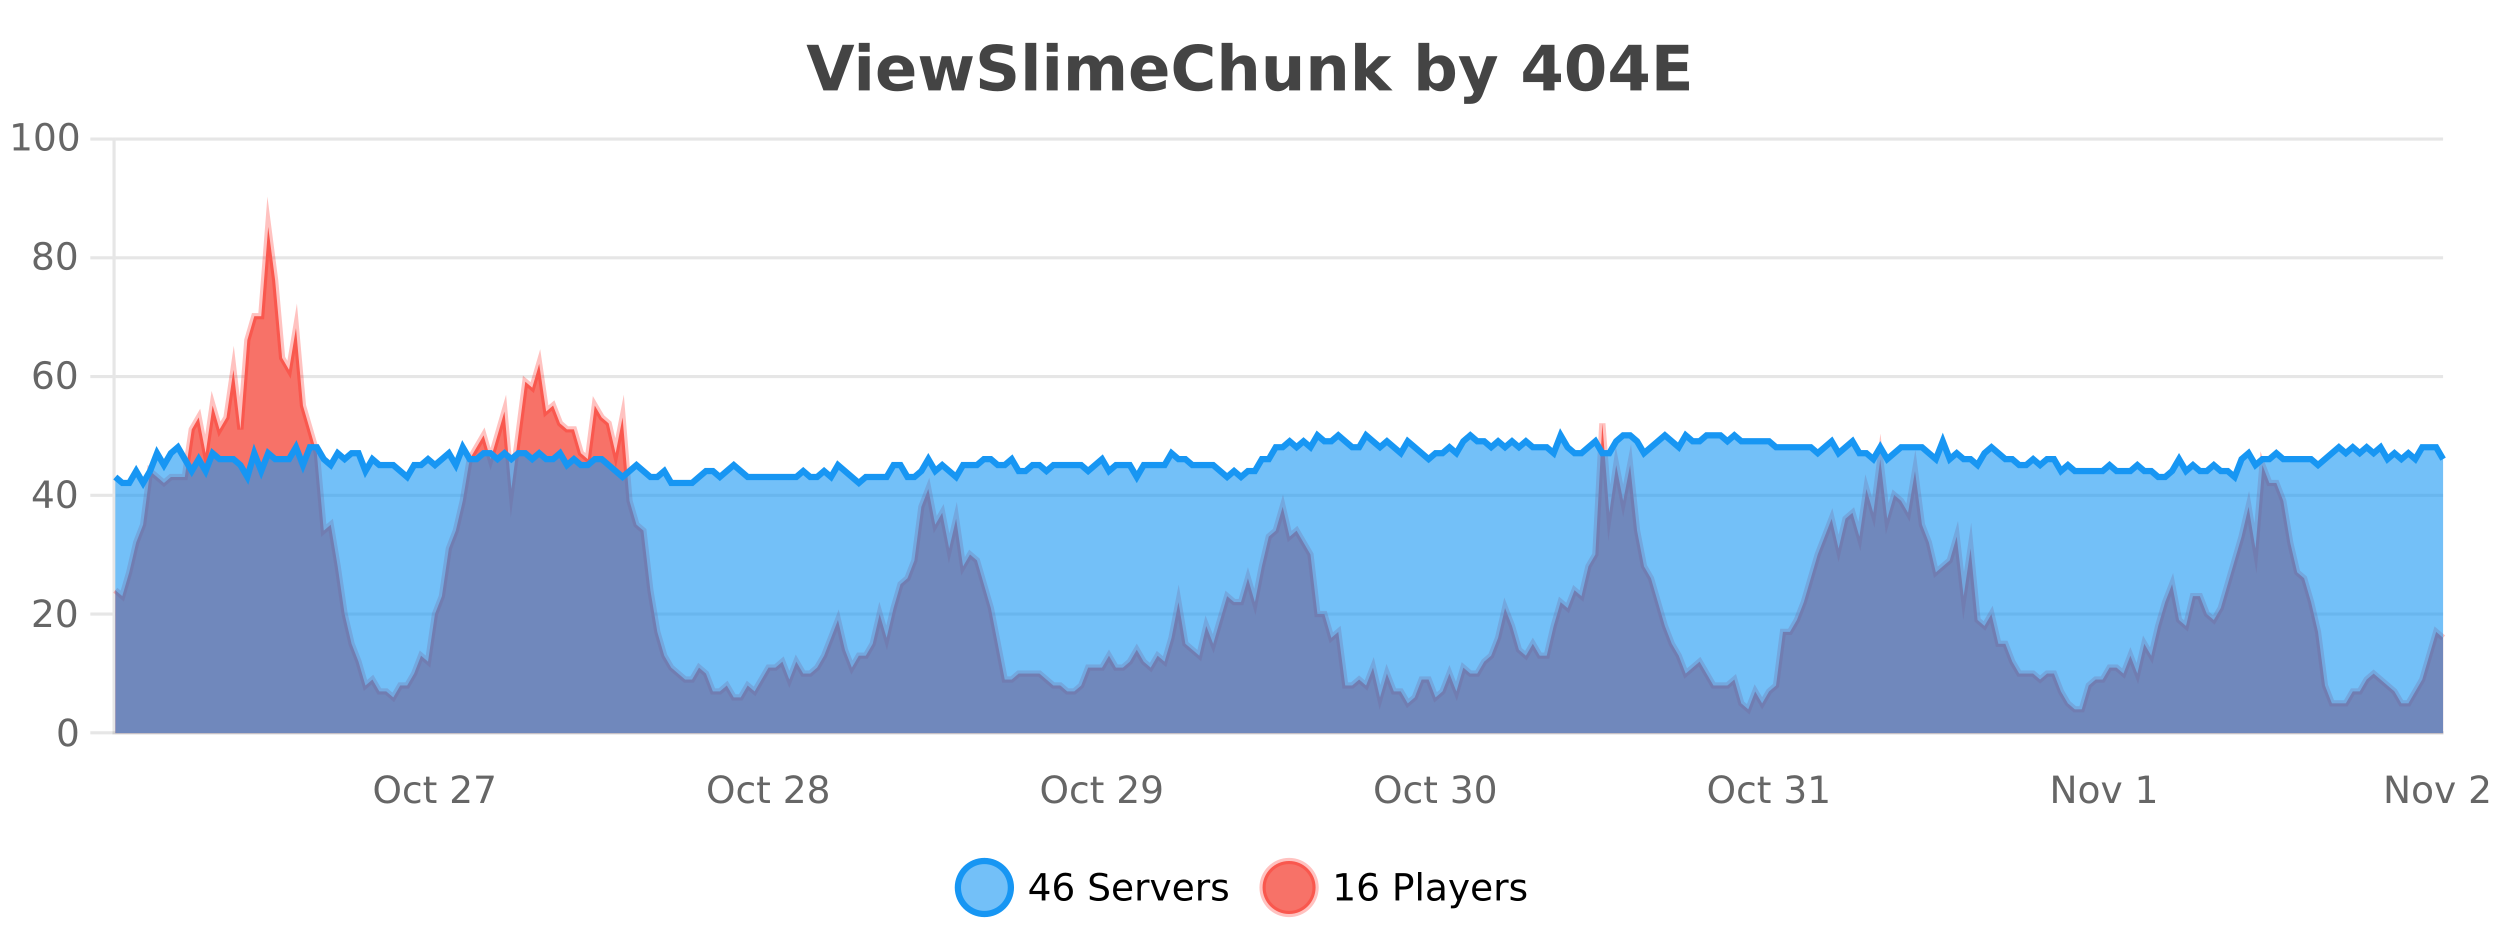 <?xml version="1.0" encoding="UTF-8"?>
<svg xmlns="http://www.w3.org/2000/svg" xmlns:xlink="http://www.w3.org/1999/xlink" width="800pt" height="300pt" viewBox="0 0 800 300" version="1.1">
<defs>
<clipPath id="clip1">
  <path d="M 278 263 L 352 263 L 352 300 L 278 300 Z M 278 263 "/>
</clipPath>
<clipPath id="clip2">
  <path d="M 375 263 L 450 263 L 450 300 L 375 300 Z M 375 263 "/>
</clipPath>
<clipPath id="clip3">
  <path d="M 36.906 72 L 781.789 72 L 781.789 234.602 L 36.906 234.602 Z M 36.906 72 "/>
</clipPath>
<clipPath id="clip4">
  <path d="M 35.906 44 L 782.789 44 L 782.789 235.602 L 35.906 235.602 Z M 35.906 44 "/>
</clipPath>
<clipPath id="clip5">
  <path d="M 36.906 139 L 781.789 139 L 781.789 234.602 L 36.906 234.602 Z M 36.906 139 "/>
</clipPath>
<clipPath id="clip6">
  <path d="M 35.906 111 L 782.789 111 L 782.789 183 L 35.906 183 Z M 35.906 111 "/>
</clipPath>
</defs>
<g id="surface2157971">
<rect x="0" y="0" width="800" height="300" style="fill:rgb(100%,100%,100%);fill-opacity:1;stroke:none;"/>
<path style="fill:none;stroke-width:1;stroke-linecap:butt;stroke-linejoin:miter;stroke:rgb(0%,0%,0%);stroke-opacity:0.098;stroke-miterlimit:10;" d="M 37 234.5 L 781.789 234.5 "/>
<path style="fill:none;stroke-width:1;stroke-linecap:butt;stroke-linejoin:miter;stroke:rgb(0%,0%,0%);stroke-opacity:0.098;stroke-miterlimit:10;" d="M 28.906 234.5 L 36 234.5 "/>
<path style="fill:none;stroke-width:1;stroke-linecap:butt;stroke-linejoin:miter;stroke:rgb(0%,0%,0%);stroke-opacity:0.098;stroke-miterlimit:10;" d="M 37 196.5 L 781.789 196.5 "/>
<path style="fill:none;stroke-width:1;stroke-linecap:butt;stroke-linejoin:miter;stroke:rgb(0%,0%,0%);stroke-opacity:0.098;stroke-miterlimit:10;" d="M 28.906 196.5 L 36 196.5 "/>
<path style="fill:none;stroke-width:1;stroke-linecap:butt;stroke-linejoin:miter;stroke:rgb(0%,0%,0%);stroke-opacity:0.098;stroke-miterlimit:10;" d="M 37 158.5 L 781.789 158.5 "/>
<path style="fill:none;stroke-width:1;stroke-linecap:butt;stroke-linejoin:miter;stroke:rgb(0%,0%,0%);stroke-opacity:0.098;stroke-miterlimit:10;" d="M 28.906 158.5 L 36 158.5 "/>
<path style="fill:none;stroke-width:1;stroke-linecap:butt;stroke-linejoin:miter;stroke:rgb(0%,0%,0%);stroke-opacity:0.098;stroke-miterlimit:10;" d="M 37 120.5 L 781.789 120.5 "/>
<path style="fill:none;stroke-width:1;stroke-linecap:butt;stroke-linejoin:miter;stroke:rgb(0%,0%,0%);stroke-opacity:0.098;stroke-miterlimit:10;" d="M 28.906 120.5 L 36 120.5 "/>
<path style="fill:none;stroke-width:1;stroke-linecap:butt;stroke-linejoin:miter;stroke:rgb(0%,0%,0%);stroke-opacity:0.098;stroke-miterlimit:10;" d="M 37 82.5 L 781.789 82.5 "/>
<path style="fill:none;stroke-width:1;stroke-linecap:butt;stroke-linejoin:miter;stroke:rgb(0%,0%,0%);stroke-opacity:0.098;stroke-miterlimit:10;" d="M 28.906 82.5 L 36 82.5 "/>
<path style="fill:none;stroke-width:1;stroke-linecap:butt;stroke-linejoin:miter;stroke:rgb(0%,0%,0%);stroke-opacity:0.098;stroke-miterlimit:10;" d="M 37 44.5 L 781.789 44.5 "/>
<path style="fill:none;stroke-width:1;stroke-linecap:butt;stroke-linejoin:miter;stroke:rgb(0%,0%,0%);stroke-opacity:0.098;stroke-miterlimit:10;" d="M 28.906 44.5 L 36 44.5 "/>
<path style=" stroke:none;fill-rule:nonzero;fill:rgb(9.02%,58.824%,95.294%);fill-opacity:0.6;" d="M 323.488 284 C 323.488 288.688 319.688 292.484 315.004 292.484 C 310.316 292.484 306.52 288.688 306.52 284 C 306.52 279.312 310.316 275.516 315.004 275.516 C 319.688 275.516 323.488 279.312 323.488 284 Z M 323.488 284 "/>
<g clip-path="url(#clip1)" clip-rule="nonzero">
<path style="fill:none;stroke-width:2;stroke-linecap:butt;stroke-linejoin:miter;stroke:rgb(9.02%,58.824%,95.294%);stroke-opacity:1;stroke-miterlimit:10;" d="M 323.488 284 C 323.488 288.688 319.688 292.484 315.004 292.484 C 310.316 292.484 306.52 288.688 306.52 284 C 306.52 279.312 310.316 275.516 315.004 275.516 C 319.688 275.516 323.488 279.312 323.488 284 Z M 323.488 284 "/>
</g>
<path style=" stroke:none;fill-rule:nonzero;fill:rgb(0%,0%,0%);fill-opacity:1;" d="M 333.352 280.438 L 330.367 285.109 L 333.352 285.109 Z M 333.039 279.406 L 334.539 279.406 L 334.539 285.109 L 335.789 285.109 L 335.789 286.094 L 334.539 286.094 L 334.539 288.156 L 333.352 288.156 L 333.352 286.094 L 329.414 286.094 L 329.414 284.953 Z M 340.422 283.312 C 339.891 283.312 339.469 283.496 339.156 283.859 C 338.844 284.227 338.688 284.719 338.688 285.344 C 338.688 285.98 338.844 286.48 339.156 286.844 C 339.469 287.211 339.891 287.391 340.422 287.391 C 340.953 287.391 341.367 287.211 341.672 286.844 C 341.984 286.48 342.141 285.98 342.141 285.344 C 342.141 284.719 341.984 284.227 341.672 283.859 C 341.367 283.496 340.953 283.312 340.422 283.312 Z M 342.766 279.594 L 342.766 280.672 C 342.461 280.539 342.16 280.434 341.859 280.359 C 341.555 280.289 341.258 280.25 340.969 280.25 C 340.188 280.25 339.586 280.516 339.172 281.047 C 338.766 281.57 338.531 282.359 338.469 283.422 C 338.695 283.09 338.984 282.836 339.328 282.656 C 339.68 282.469 340.066 282.375 340.484 282.375 C 341.359 282.375 342.051 282.641 342.562 283.172 C 343.07 283.703 343.328 284.43 343.328 285.344 C 343.328 286.25 343.062 286.977 342.531 287.516 C 342 288.059 341.297 288.328 340.422 288.328 C 339.398 288.328 338.625 287.945 338.094 287.172 C 337.562 286.391 337.297 285.266 337.297 283.797 C 337.297 282.414 337.625 281.309 338.281 280.484 C 338.938 279.664 339.816 279.25 340.922 279.25 C 341.211 279.25 341.508 279.281 341.812 279.344 C 342.113 279.398 342.43 279.48 342.766 279.594 Z M 354.324 279.688 L 354.324 280.844 C 353.875 280.637 353.449 280.48 353.043 280.375 C 352.645 280.262 352.266 280.203 351.902 280.203 C 351.254 280.203 350.754 280.328 350.402 280.578 C 350.059 280.828 349.887 281.188 349.887 281.656 C 349.887 282.043 350 282.336 350.23 282.531 C 350.457 282.73 350.902 282.887 351.559 283 L 352.262 283.156 C 353.145 283.324 353.797 283.621 354.215 284.047 C 354.641 284.465 354.855 285.027 354.855 285.734 C 354.855 286.59 354.566 287.234 353.996 287.672 C 353.434 288.109 352.598 288.328 351.496 288.328 C 351.09 288.328 350.652 288.281 350.184 288.188 C 349.715 288.094 349.23 287.953 348.73 287.766 L 348.73 286.547 C 349.207 286.82 349.676 287.023 350.137 287.156 C 350.605 287.293 351.059 287.359 351.496 287.359 C 352.172 287.359 352.691 287.23 353.059 286.969 C 353.434 286.699 353.621 286.32 353.621 285.828 C 353.621 285.402 353.484 285.07 353.215 284.828 C 352.953 284.578 352.52 284.398 351.918 284.281 L 351.199 284.141 C 350.312 283.965 349.672 283.688 349.277 283.312 C 348.891 282.938 348.699 282.418 348.699 281.75 C 348.699 280.969 348.969 280.359 349.512 279.922 C 350.051 279.477 350.801 279.25 351.762 279.25 C 352.176 279.25 352.594 279.289 353.012 279.359 C 353.438 279.434 353.875 279.543 354.324 279.688 Z M 362.27 284.609 L 362.27 285.125 L 357.301 285.125 C 357.352 285.875 357.574 286.445 357.973 286.828 C 358.379 287.215 358.934 287.406 359.645 287.406 C 360.059 287.406 360.461 287.359 360.848 287.266 C 361.242 287.164 361.633 287.008 362.02 286.797 L 362.02 287.828 C 361.621 287.984 361.223 288.105 360.816 288.188 C 360.41 288.281 359.996 288.328 359.582 288.328 C 358.539 288.328 357.711 288.027 357.098 287.422 C 356.48 286.809 356.176 285.98 356.176 284.938 C 356.176 283.867 356.465 283.016 357.051 282.391 C 357.633 281.758 358.414 281.438 359.395 281.438 C 360.277 281.438 360.977 281.727 361.488 282.297 C 362.008 282.859 362.27 283.633 362.27 284.609 Z M 361.191 284.281 C 361.18 283.699 361.012 283.23 360.691 282.875 C 360.367 282.523 359.941 282.344 359.41 282.344 C 358.805 282.344 358.32 282.516 357.957 282.859 C 357.602 283.203 357.398 283.684 357.348 284.297 Z M 367.84 282.594 C 367.715 282.531 367.578 282.484 367.434 282.453 C 367.297 282.414 367.141 282.391 366.965 282.391 C 366.359 282.391 365.891 282.59 365.559 282.984 C 365.234 283.383 365.074 283.953 365.074 284.703 L 365.074 288.156 L 363.996 288.156 L 363.996 281.594 L 365.074 281.594 L 365.074 282.609 C 365.301 282.215 365.598 281.922 365.965 281.734 C 366.328 281.539 366.77 281.438 367.293 281.438 C 367.363 281.438 367.441 281.445 367.527 281.453 C 367.621 281.465 367.719 281.48 367.824 281.5 Z M 368.195 281.594 L 369.336 281.594 L 371.383 287.094 L 373.445 281.594 L 374.586 281.594 L 372.117 288.156 L 370.648 288.156 Z M 381.688 284.609 L 381.688 285.125 L 376.719 285.125 C 376.77 285.875 376.992 286.445 377.391 286.828 C 377.797 287.215 378.352 287.406 379.062 287.406 C 379.477 287.406 379.879 287.359 380.266 287.266 C 380.66 287.164 381.051 287.008 381.438 286.797 L 381.438 287.828 C 381.039 287.984 380.641 288.105 380.234 288.188 C 379.828 288.281 379.414 288.328 379 288.328 C 377.957 288.328 377.129 288.027 376.516 287.422 C 375.898 286.809 375.594 285.98 375.594 284.938 C 375.594 283.867 375.883 283.016 376.469 282.391 C 377.051 281.758 377.832 281.438 378.812 281.438 C 379.695 281.438 380.395 281.727 380.906 282.297 C 381.426 282.859 381.688 283.633 381.688 284.609 Z M 380.609 284.281 C 380.598 283.699 380.43 283.23 380.109 282.875 C 379.785 282.523 379.359 282.344 378.828 282.344 C 378.223 282.344 377.738 282.516 377.375 282.859 C 377.02 283.203 376.816 283.684 376.766 284.297 Z M 387.258 282.594 C 387.133 282.531 386.996 282.484 386.852 282.453 C 386.715 282.414 386.559 282.391 386.383 282.391 C 385.777 282.391 385.309 282.59 384.977 282.984 C 384.652 283.383 384.492 283.953 384.492 284.703 L 384.492 288.156 L 383.414 288.156 L 383.414 281.594 L 384.492 281.594 L 384.492 282.609 C 384.719 282.215 385.016 281.922 385.383 281.734 C 385.746 281.539 386.188 281.438 386.711 281.438 C 386.781 281.438 386.859 281.445 386.945 281.453 C 387.039 281.465 387.137 281.48 387.242 281.5 Z M 392.566 281.781 L 392.566 282.812 C 392.262 282.656 391.945 282.543 391.613 282.469 C 391.289 282.387 390.949 282.344 390.598 282.344 C 390.066 282.344 389.664 282.43 389.395 282.594 C 389.121 282.75 388.988 282.996 388.988 283.328 C 388.988 283.578 389.082 283.777 389.27 283.922 C 389.465 284.059 389.855 284.188 390.441 284.312 L 390.801 284.406 C 391.57 284.562 392.117 284.793 392.441 285.094 C 392.762 285.398 392.926 285.812 392.926 286.344 C 392.926 286.961 392.68 287.445 392.191 287.797 C 391.711 288.152 391.051 288.328 390.207 288.328 C 389.852 288.328 389.48 288.289 389.098 288.219 C 388.723 288.156 388.324 288.059 387.91 287.922 L 387.91 286.797 C 388.305 287.008 388.695 287.164 389.082 287.266 C 389.465 287.371 389.852 287.422 390.238 287.422 C 390.738 287.422 391.121 287.34 391.395 287.172 C 391.676 286.996 391.816 286.746 391.816 286.422 C 391.816 286.133 391.715 285.906 391.52 285.75 C 391.32 285.594 390.887 285.445 390.223 285.297 L 389.848 285.219 C 389.18 285.074 388.695 284.855 388.395 284.562 C 388.102 284.273 387.957 283.875 387.957 283.375 C 387.957 282.75 388.176 282.273 388.613 281.938 C 389.051 281.605 389.668 281.438 390.473 281.438 C 390.867 281.438 391.242 281.469 391.598 281.531 C 391.949 281.586 392.273 281.668 392.566 281.781 Z M 325.004 277.016 "/>
<path style=" stroke:none;fill-rule:nonzero;fill:rgb(96.863%,44.706%,40.784%);fill-opacity:1;" d="M 420.988 284 C 420.988 288.688 417.191 292.484 412.504 292.484 C 407.82 292.484 404.02 288.688 404.02 284 C 404.02 279.312 407.82 275.516 412.504 275.516 C 417.191 275.516 420.988 279.312 420.988 284 Z M 420.988 284 "/>
<g clip-path="url(#clip2)" clip-rule="nonzero">
<path style="fill:none;stroke-width:2;stroke-linecap:butt;stroke-linejoin:miter;stroke:rgb(100%,4.706%,0%);stroke-opacity:0.247;stroke-miterlimit:10;" d="M 420.988 284 C 420.988 288.688 417.191 292.484 412.504 292.484 C 407.82 292.484 404.02 288.688 404.02 284 C 404.02 279.312 407.82 275.516 412.504 275.516 C 417.191 275.516 420.988 279.312 420.988 284 Z M 420.988 284 "/>
</g>
<path style=" stroke:none;fill-rule:nonzero;fill:rgb(0%,0%,0%);fill-opacity:1;" d="M 427.805 287.156 L 429.742 287.156 L 429.742 280.484 L 427.633 280.906 L 427.633 279.828 L 429.727 279.406 L 430.914 279.406 L 430.914 287.156 L 432.852 287.156 L 432.852 288.156 L 427.805 288.156 Z M 437.922 283.312 C 437.391 283.312 436.969 283.496 436.656 283.859 C 436.344 284.227 436.188 284.719 436.188 285.344 C 436.188 285.98 436.344 286.48 436.656 286.844 C 436.969 287.211 437.391 287.391 437.922 287.391 C 438.453 287.391 438.867 287.211 439.172 286.844 C 439.484 286.48 439.641 285.98 439.641 285.344 C 439.641 284.719 439.484 284.227 439.172 283.859 C 438.867 283.496 438.453 283.312 437.922 283.312 Z M 440.266 279.594 L 440.266 280.672 C 439.961 280.539 439.66 280.434 439.359 280.359 C 439.055 280.289 438.758 280.25 438.469 280.25 C 437.688 280.25 437.086 280.516 436.672 281.047 C 436.266 281.57 436.031 282.359 435.969 283.422 C 436.195 283.09 436.484 282.836 436.828 282.656 C 437.18 282.469 437.566 282.375 437.984 282.375 C 438.859 282.375 439.551 282.641 440.062 283.172 C 440.57 283.703 440.828 284.43 440.828 285.344 C 440.828 286.25 440.562 286.977 440.031 287.516 C 439.5 288.059 438.797 288.328 437.922 288.328 C 436.898 288.328 436.125 287.945 435.594 287.172 C 435.062 286.391 434.797 285.266 434.797 283.797 C 434.797 282.414 435.125 281.309 435.781 280.484 C 436.438 279.664 437.316 279.25 438.422 279.25 C 438.711 279.25 439.008 279.281 439.312 279.344 C 439.613 279.398 439.93 279.48 440.266 279.594 Z M 447.762 280.375 L 447.762 283.672 L 449.246 283.672 C 449.797 283.672 450.223 283.531 450.527 283.25 C 450.828 282.961 450.98 282.547 450.98 282.016 C 450.98 281.496 450.828 281.094 450.527 280.812 C 450.223 280.523 449.797 280.375 449.246 280.375 Z M 446.574 279.406 L 449.246 279.406 C 450.234 279.406 450.98 279.633 451.48 280.078 C 451.98 280.516 452.23 281.164 452.23 282.016 C 452.23 282.883 451.98 283.539 451.48 283.984 C 450.98 284.422 450.234 284.641 449.246 284.641 L 447.762 284.641 L 447.762 288.156 L 446.574 288.156 Z M 453.766 279.031 L 454.844 279.031 L 454.844 288.156 L 453.766 288.156 Z M 460.082 284.859 C 459.215 284.859 458.613 284.961 458.27 285.156 C 457.934 285.355 457.77 285.695 457.77 286.172 C 457.77 286.559 457.895 286.867 458.145 287.094 C 458.402 287.312 458.746 287.422 459.176 287.422 C 459.777 287.422 460.258 287.215 460.613 286.797 C 460.977 286.371 461.16 285.805 461.16 285.094 L 461.16 284.859 Z M 462.238 284.406 L 462.238 288.156 L 461.16 288.156 L 461.16 287.156 C 460.91 287.555 460.602 287.852 460.238 288.047 C 459.871 288.234 459.426 288.328 458.895 288.328 C 458.215 288.328 457.68 288.141 457.285 287.766 C 456.887 287.383 456.691 286.875 456.691 286.25 C 456.691 285.512 456.934 284.953 457.426 284.578 C 457.926 284.203 458.664 284.016 459.645 284.016 L 461.16 284.016 L 461.16 283.906 C 461.16 283.406 460.992 283.023 460.66 282.75 C 460.336 282.48 459.883 282.344 459.301 282.344 C 458.926 282.344 458.555 282.391 458.191 282.484 C 457.836 282.578 457.496 282.715 457.176 282.891 L 457.176 281.891 C 457.57 281.734 457.949 281.621 458.316 281.547 C 458.691 281.477 459.055 281.438 459.41 281.438 C 460.355 281.438 461.066 281.684 461.535 282.172 C 462.004 282.664 462.238 283.406 462.238 284.406 Z M 467.188 288.766 C 466.883 289.547 466.586 290.055 466.297 290.297 C 466.004 290.535 465.617 290.656 465.141 290.656 L 464.281 290.656 L 464.281 289.75 L 464.906 289.75 C 465.207 289.75 465.438 289.676 465.594 289.531 C 465.758 289.395 465.941 289.066 466.141 288.547 L 466.344 288.047 L 463.688 281.594 L 464.828 281.594 L 466.875 286.719 L 468.938 281.594 L 470.078 281.594 Z M 477.18 284.609 L 477.18 285.125 L 472.211 285.125 C 472.262 285.875 472.484 286.445 472.883 286.828 C 473.289 287.215 473.844 287.406 474.555 287.406 C 474.969 287.406 475.371 287.359 475.758 287.266 C 476.152 287.164 476.543 287.008 476.93 286.797 L 476.93 287.828 C 476.531 287.984 476.133 288.105 475.727 288.188 C 475.32 288.281 474.906 288.328 474.492 288.328 C 473.449 288.328 472.621 288.027 472.008 287.422 C 471.391 286.809 471.086 285.98 471.086 284.938 C 471.086 283.867 471.375 283.016 471.961 282.391 C 472.543 281.758 473.324 281.438 474.305 281.438 C 475.188 281.438 475.887 281.727 476.398 282.297 C 476.918 282.859 477.18 283.633 477.18 284.609 Z M 476.102 284.281 C 476.09 283.699 475.922 283.23 475.602 282.875 C 475.277 282.523 474.852 282.344 474.32 282.344 C 473.715 282.344 473.23 282.516 472.867 282.859 C 472.512 283.203 472.309 283.684 472.258 284.297 Z M 482.75 282.594 C 482.625 282.531 482.488 282.484 482.344 282.453 C 482.207 282.414 482.051 282.391 481.875 282.391 C 481.27 282.391 480.801 282.59 480.469 282.984 C 480.145 283.383 479.984 283.953 479.984 284.703 L 479.984 288.156 L 478.906 288.156 L 478.906 281.594 L 479.984 281.594 L 479.984 282.609 C 480.211 282.215 480.508 281.922 480.875 281.734 C 481.238 281.539 481.68 281.438 482.203 281.438 C 482.273 281.438 482.352 281.445 482.438 281.453 C 482.531 281.465 482.629 281.48 482.734 281.5 Z M 488.055 281.781 L 488.055 282.812 C 487.75 282.656 487.434 282.543 487.102 282.469 C 486.777 282.387 486.438 282.344 486.086 282.344 C 485.555 282.344 485.152 282.43 484.883 282.594 C 484.609 282.75 484.477 282.996 484.477 283.328 C 484.477 283.578 484.57 283.777 484.758 283.922 C 484.953 284.059 485.344 284.188 485.93 284.312 L 486.289 284.406 C 487.059 284.562 487.605 284.793 487.93 285.094 C 488.25 285.398 488.414 285.812 488.414 286.344 C 488.414 286.961 488.168 287.445 487.68 287.797 C 487.199 288.152 486.539 288.328 485.695 288.328 C 485.34 288.328 484.969 288.289 484.586 288.219 C 484.211 288.156 483.812 288.059 483.398 287.922 L 483.398 286.797 C 483.793 287.008 484.184 287.164 484.57 287.266 C 484.953 287.371 485.34 287.422 485.727 287.422 C 486.227 287.422 486.609 287.34 486.883 287.172 C 487.164 286.996 487.305 286.746 487.305 286.422 C 487.305 286.133 487.203 285.906 487.008 285.75 C 486.809 285.594 486.375 285.445 485.711 285.297 L 485.336 285.219 C 484.668 285.074 484.184 284.855 483.883 284.562 C 483.59 284.273 483.445 283.875 483.445 283.375 C 483.445 282.75 483.664 282.273 484.102 281.938 C 484.539 281.605 485.156 281.438 485.961 281.438 C 486.355 281.438 486.73 281.469 487.086 281.531 C 487.438 281.586 487.762 281.668 488.055 281.781 Z M 422.504 277.016 "/>
<path style=" stroke:none;fill-rule:nonzero;fill:rgb(26.667%,26.667%,26.667%);fill-opacity:1;" d="M 258.094 14.344 L 261.875 14.344 L 265.75 25.109 L 269.609 14.344 L 273.375 14.344 L 267.984 28.922 L 263.5 28.922 Z M 274.812 17.984 L 278.297 17.984 L 278.297 28.922 L 274.812 28.922 Z M 274.812 13.719 L 278.297 13.719 L 278.297 16.578 L 274.812 16.578 Z M 292.578 23.422 L 292.578 24.422 L 284.406 24.422 C 284.488 25.246 284.785 25.859 285.297 26.266 C 285.805 26.672 286.516 26.875 287.422 26.875 C 288.16 26.875 288.914 26.766 289.688 26.547 C 290.457 26.328 291.25 26 292.062 25.562 L 292.062 28.25 C 291.238 28.562 290.41 28.797 289.578 28.953 C 288.754 29.117 287.93 29.203 287.109 29.203 C 285.129 29.203 283.586 28.703 282.484 27.703 C 281.391 26.695 280.844 25.281 280.844 23.469 C 280.844 21.68 281.379 20.273 282.453 19.25 C 283.535 18.23 285.02 17.719 286.906 17.719 C 288.625 17.719 290 18.242 291.031 19.281 C 292.062 20.312 292.578 21.695 292.578 23.422 Z M 288.984 22.266 C 288.984 21.602 288.789 21.062 288.406 20.656 C 288.02 20.25 287.516 20.047 286.891 20.047 C 286.211 20.047 285.66 20.242 285.234 20.625 C 284.816 21 284.555 21.547 284.453 22.266 Z M 294.25 17.984 L 297.656 17.984 L 299.484 25.516 L 301.328 17.984 L 304.25 17.984 L 306.094 25.438 L 307.938 17.984 L 311.328 17.984 L 308.453 28.922 L 304.625 28.922 L 302.781 21.406 L 300.953 28.922 L 297.125 28.922 Z M 324.008 14.797 L 324.008 17.891 C 323.203 17.527 322.422 17.258 321.664 17.078 C 320.902 16.891 320.184 16.797 319.508 16.797 C 318.609 16.797 317.945 16.922 317.508 17.172 C 317.078 17.422 316.867 17.809 316.867 18.328 C 316.867 18.715 317.012 19.016 317.305 19.234 C 317.594 19.453 318.121 19.641 318.883 19.797 L 320.477 20.125 C 322.102 20.449 323.25 20.945 323.93 21.609 C 324.617 22.277 324.961 23.219 324.961 24.438 C 324.961 26.043 324.48 27.242 323.523 28.031 C 322.574 28.812 321.121 29.203 319.164 29.203 C 318.234 29.203 317.305 29.113 316.367 28.938 C 315.438 28.762 314.512 28.5 313.586 28.156 L 313.586 24.984 C 314.512 25.484 315.406 25.859 316.273 26.109 C 317.148 26.359 317.992 26.484 318.805 26.484 C 319.625 26.484 320.25 26.352 320.68 26.078 C 321.117 25.797 321.336 25.402 321.336 24.891 C 321.336 24.445 321.184 24.094 320.883 23.844 C 320.59 23.594 320 23.371 319.117 23.172 L 317.664 22.859 C 316.203 22.547 315.137 22.055 314.461 21.375 C 313.793 20.688 313.461 19.762 313.461 18.594 C 313.461 17.148 313.93 16.031 314.867 15.25 C 315.805 14.469 317.152 14.078 318.914 14.078 C 319.715 14.078 320.539 14.141 321.383 14.266 C 322.227 14.383 323.102 14.559 324.008 14.797 Z M 328.117 13.719 L 331.602 13.719 L 331.602 28.922 L 328.117 28.922 Z M 334.969 17.984 L 338.453 17.984 L 338.453 28.922 L 334.969 28.922 Z M 334.969 13.719 L 338.453 13.719 L 338.453 16.578 L 334.969 16.578 Z M 351.953 19.797 C 352.398 19.121 352.926 18.605 353.531 18.25 C 354.145 17.898 354.816 17.719 355.547 17.719 C 356.797 17.719 357.75 18.109 358.406 18.891 C 359.07 19.664 359.406 20.789 359.406 22.266 L 359.406 28.922 L 355.891 28.922 L 355.891 23.219 C 355.891 23.137 355.891 23.047 355.891 22.953 C 355.898 22.859 355.906 22.73 355.906 22.562 C 355.906 21.793 355.789 21.234 355.562 20.891 C 355.332 20.539 354.961 20.359 354.453 20.359 C 353.797 20.359 353.285 20.637 352.922 21.188 C 352.555 21.73 352.367 22.516 352.359 23.547 L 352.359 28.922 L 348.844 28.922 L 348.844 23.219 C 348.844 22.012 348.738 21.234 348.531 20.891 C 348.32 20.539 347.953 20.359 347.422 20.359 C 346.742 20.359 346.223 20.637 345.859 21.188 C 345.492 21.73 345.312 22.516 345.312 23.547 L 345.312 28.922 L 341.797 28.922 L 341.797 17.984 L 345.312 17.984 L 345.312 19.578 C 345.75 18.965 346.242 18.5 346.797 18.188 C 347.348 17.875 347.961 17.719 348.641 17.719 C 349.391 17.719 350.055 17.902 350.641 18.266 C 351.223 18.633 351.66 19.141 351.953 19.797 Z M 373.57 23.422 L 373.57 24.422 L 365.398 24.422 C 365.48 25.246 365.777 25.859 366.289 26.266 C 366.797 26.672 367.508 26.875 368.414 26.875 C 369.152 26.875 369.906 26.766 370.68 26.547 C 371.449 26.328 372.242 26 373.055 25.562 L 373.055 28.25 C 372.23 28.562 371.402 28.797 370.57 28.953 C 369.746 29.117 368.922 29.203 368.102 29.203 C 366.121 29.203 364.578 28.703 363.477 27.703 C 362.383 26.695 361.836 25.281 361.836 23.469 C 361.836 21.68 362.371 20.273 363.445 19.25 C 364.527 18.23 366.012 17.719 367.898 17.719 C 369.617 17.719 370.992 18.242 372.023 19.281 C 373.055 20.312 373.57 21.695 373.57 23.422 Z M 369.977 22.266 C 369.977 21.602 369.781 21.062 369.398 20.656 C 369.012 20.25 368.508 20.047 367.883 20.047 C 367.203 20.047 366.652 20.242 366.227 20.625 C 365.809 21 365.547 21.547 365.445 22.266 Z M 387.949 28.125 C 387.25 28.48 386.527 28.746 385.777 28.922 C 385.035 29.109 384.254 29.203 383.434 29.203 C 381.004 29.203 379.082 28.527 377.668 27.172 C 376.25 25.809 375.543 23.965 375.543 21.641 C 375.543 19.32 376.25 17.48 377.668 16.125 C 379.082 14.762 381.004 14.078 383.434 14.078 C 384.254 14.078 385.035 14.172 385.777 14.359 C 386.527 14.539 387.25 14.805 387.949 15.156 L 387.949 18.172 C 387.25 17.703 386.562 17.359 385.887 17.141 C 385.207 16.914 384.496 16.797 383.746 16.797 C 382.402 16.797 381.344 17.23 380.574 18.094 C 379.812 18.949 379.434 20.133 379.434 21.641 C 379.434 23.152 379.812 24.34 380.574 25.203 C 381.344 26.059 382.402 26.484 383.746 26.484 C 384.496 26.484 385.207 26.375 385.887 26.156 C 386.562 25.93 387.25 25.578 387.949 25.109 Z M 401.891 22.266 L 401.891 28.922 L 398.375 28.922 L 398.375 23.844 C 398.375 22.887 398.352 22.23 398.312 21.875 C 398.27 21.512 398.195 21.246 398.094 21.078 C 397.957 20.852 397.77 20.672 397.531 20.547 C 397.301 20.422 397.035 20.359 396.734 20.359 C 396.004 20.359 395.43 20.641 395.016 21.203 C 394.598 21.766 394.391 22.547 394.391 23.547 L 394.391 28.922 L 390.906 28.922 L 390.906 13.719 L 394.391 13.719 L 394.391 19.578 C 394.922 18.945 395.484 18.477 396.078 18.172 C 396.672 17.871 397.32 17.719 398.031 17.719 C 399.301 17.719 400.258 18.109 400.906 18.891 C 401.562 19.664 401.891 20.789 401.891 22.266 Z M 405.023 24.656 L 405.023 17.984 L 408.539 17.984 L 408.539 19.078 C 408.539 19.672 408.531 20.418 408.523 21.312 C 408.523 22.211 408.523 22.805 408.523 23.094 C 408.523 23.98 408.543 24.617 408.586 25 C 408.637 25.387 408.715 25.668 408.82 25.844 C 408.965 26.074 409.152 26.25 409.383 26.375 C 409.609 26.5 409.875 26.562 410.18 26.562 C 410.906 26.562 411.48 26.281 411.898 25.719 C 412.312 25.156 412.523 24.383 412.523 23.391 L 412.523 17.984 L 416.023 17.984 L 416.023 28.922 L 412.523 28.922 L 412.523 27.344 C 411.992 27.98 411.43 28.449 410.836 28.75 C 410.25 29.051 409.605 29.203 408.898 29.203 C 407.637 29.203 406.672 28.82 406.008 28.047 C 405.352 27.266 405.023 26.137 405.023 24.656 Z M 430.367 22.266 L 430.367 28.922 L 426.852 28.922 L 426.852 23.828 C 426.852 22.883 426.828 22.23 426.789 21.875 C 426.746 21.512 426.672 21.246 426.57 21.078 C 426.434 20.852 426.246 20.672 426.008 20.547 C 425.777 20.422 425.512 20.359 425.211 20.359 C 424.48 20.359 423.906 20.641 423.492 21.203 C 423.074 21.766 422.867 22.547 422.867 23.547 L 422.867 28.922 L 419.383 28.922 L 419.383 17.984 L 422.867 17.984 L 422.867 19.578 C 423.398 18.945 423.961 18.477 424.555 18.172 C 425.148 17.871 425.797 17.719 426.508 17.719 C 427.777 17.719 428.734 18.109 429.383 18.891 C 430.039 19.664 430.367 20.789 430.367 22.266 Z M 433.625 13.719 L 437.109 13.719 L 437.109 22 L 441.141 17.984 L 445.203 17.984 L 439.859 23 L 445.625 28.922 L 441.375 28.922 L 437.109 24.359 L 437.109 28.922 L 433.625 28.922 Z M 459.699 26.672 C 460.449 26.672 461.02 26.402 461.418 25.859 C 461.812 25.309 462.012 24.512 462.012 23.469 C 462.012 22.43 461.812 21.637 461.418 21.094 C 461.02 20.543 460.449 20.266 459.699 20.266 C 458.949 20.266 458.371 20.543 457.965 21.094 C 457.566 21.637 457.371 22.43 457.371 23.469 C 457.371 24.5 457.566 25.293 457.965 25.844 C 458.371 26.398 458.949 26.672 459.699 26.672 Z M 457.371 19.578 C 457.859 18.945 458.395 18.477 458.98 18.172 C 459.562 17.871 460.234 17.719 460.996 17.719 C 462.348 17.719 463.457 18.258 464.324 19.328 C 465.188 20.402 465.621 21.781 465.621 23.469 C 465.621 25.148 465.188 26.523 464.324 27.594 C 463.457 28.668 462.348 29.203 460.996 29.203 C 460.234 29.203 459.562 29.051 458.98 28.75 C 458.395 28.449 457.859 27.98 457.371 27.344 L 457.371 28.922 L 453.887 28.922 L 453.887 13.719 L 457.371 13.719 Z M 466.766 17.984 L 470.25 17.984 L 473.203 25.406 L 475.703 17.984 L 479.188 17.984 L 474.594 29.953 C 474.133 31.172 473.594 32.02 472.969 32.5 C 472.352 32.988 471.547 33.234 470.547 33.234 L 468.516 33.234 L 468.516 30.938 L 469.609 30.938 C 470.203 30.938 470.633 30.844 470.906 30.656 C 471.176 30.469 471.383 30.129 471.531 29.641 L 471.641 29.344 Z M 493.875 17.438 L 489.766 23.547 L 493.875 23.547 Z M 493.25 14.344 L 497.438 14.344 L 497.438 23.547 L 499.516 23.547 L 499.516 26.266 L 497.438 26.266 L 497.438 28.922 L 493.875 28.922 L 493.875 26.266 L 487.422 26.266 L 487.422 23.047 Z M 509.633 21.609 C 509.633 19.789 509.461 18.508 509.117 17.766 C 508.773 17.016 508.199 16.641 507.398 16.641 C 506.586 16.641 506.008 17.016 505.664 17.766 C 505.32 18.508 505.148 19.789 505.148 21.609 C 505.148 23.453 505.32 24.758 505.664 25.516 C 506.008 26.266 506.586 26.641 507.398 26.641 C 508.199 26.641 508.773 26.266 509.117 25.516 C 509.461 24.758 509.633 23.453 509.633 21.609 Z M 513.383 21.641 C 513.383 24.059 512.859 25.922 511.82 27.234 C 510.777 28.547 509.305 29.203 507.398 29.203 C 505.469 29.203 503.984 28.547 502.945 27.234 C 501.902 25.922 501.383 24.059 501.383 21.641 C 501.383 19.227 501.902 17.359 502.945 16.047 C 503.984 14.734 505.469 14.078 507.398 14.078 C 509.305 14.078 510.777 14.734 511.82 16.047 C 512.859 17.359 513.383 19.227 513.383 21.641 Z M 521.707 17.438 L 517.598 23.547 L 521.707 23.547 Z M 521.082 14.344 L 525.27 14.344 L 525.27 23.547 L 527.348 23.547 L 527.348 26.266 L 525.27 26.266 L 525.27 28.922 L 521.707 28.922 L 521.707 26.266 L 515.254 26.266 L 515.254 23.047 Z M 530.109 14.344 L 540.25 14.344 L 540.25 17.188 L 533.859 17.188 L 533.859 19.891 L 539.875 19.891 L 539.875 22.734 L 533.859 22.734 L 533.859 26.078 L 540.469 26.078 L 540.469 28.922 L 530.109 28.922 Z M 258 10.359 "/>
<path style="fill:none;stroke-width:1;stroke-linecap:butt;stroke-linejoin:miter;stroke:rgb(0%,0%,0%);stroke-opacity:0.098;stroke-miterlimit:10;" d="M 36 234.5 L 782 234.5 "/>
<path style=" stroke:none;fill-rule:nonzero;fill:rgb(40%,40%,40%);fill-opacity:1;" d="M 123.922 249 C 123.055 249 122.367 249.324 121.859 249.969 C 121.359 250.605 121.109 251.48 121.109 252.594 C 121.109 253.688 121.359 254.559 121.859 255.203 C 122.367 255.84 123.055 256.156 123.922 256.156 C 124.773 256.156 125.453 255.84 125.953 255.203 C 126.461 254.559 126.719 253.688 126.719 252.594 C 126.719 251.48 126.461 250.605 125.953 249.969 C 125.453 249.324 124.773 249 123.922 249 Z M 123.922 248.047 C 125.141 248.047 126.113 248.461 126.844 249.281 C 127.582 250.105 127.953 251.211 127.953 252.594 C 127.953 253.969 127.582 255.07 126.844 255.891 C 126.113 256.715 125.141 257.125 123.922 257.125 C 122.691 257.125 121.707 256.715 120.969 255.891 C 120.227 255.07 119.859 253.969 119.859 252.594 C 119.859 251.211 120.227 250.105 120.969 249.281 C 121.707 248.461 122.691 248.047 123.922 248.047 Z M 134.492 250.641 L 134.492 251.656 C 134.18 251.48 133.871 251.352 133.57 251.266 C 133.266 251.184 132.961 251.141 132.648 251.141 C 131.938 251.141 131.391 251.367 131.008 251.812 C 130.621 252.25 130.43 252.871 130.43 253.672 C 130.43 254.477 130.621 255.102 131.008 255.547 C 131.391 255.984 131.938 256.203 132.648 256.203 C 132.961 256.203 133.266 256.164 133.57 256.078 C 133.871 255.996 134.18 255.871 134.492 255.703 L 134.492 256.703 C 134.188 256.84 133.875 256.945 133.555 257.016 C 133.23 257.086 132.887 257.125 132.523 257.125 C 131.531 257.125 130.746 256.82 130.164 256.203 C 129.578 255.578 129.289 254.734 129.289 253.672 C 129.289 252.609 129.578 251.773 130.164 251.156 C 130.758 250.543 131.57 250.234 132.602 250.234 C 132.922 250.234 133.242 250.273 133.555 250.344 C 133.875 250.406 134.188 250.508 134.492 250.641 Z M 137.434 248.531 L 137.434 250.391 L 139.652 250.391 L 139.652 251.234 L 137.434 251.234 L 137.434 254.797 C 137.434 255.328 137.504 255.672 137.652 255.828 C 137.797 255.977 138.094 256.047 138.543 256.047 L 139.652 256.047 L 139.652 256.953 L 138.543 256.953 C 137.707 256.953 137.129 256.797 136.809 256.484 C 136.496 256.172 136.34 255.609 136.34 254.797 L 136.34 251.234 L 135.559 251.234 L 135.559 250.391 L 136.34 250.391 L 136.34 248.531 Z M 146.047 255.953 L 150.188 255.953 L 150.188 256.953 L 144.625 256.953 L 144.625 255.953 C 145.07 255.496 145.68 254.875 146.453 254.094 C 147.234 253.305 147.723 252.793 147.922 252.562 C 148.305 252.148 148.57 251.793 148.719 251.5 C 148.875 251.199 148.953 250.906 148.953 250.625 C 148.953 250.156 148.785 249.777 148.453 249.484 C 148.129 249.195 147.707 249.047 147.188 249.047 C 146.812 249.047 146.414 249.109 146 249.234 C 145.594 249.359 145.156 249.559 144.688 249.828 L 144.688 248.625 C 145.164 248.438 145.609 248.297 146.016 248.203 C 146.43 248.102 146.812 248.047 147.156 248.047 C 148.062 248.047 148.785 248.277 149.328 248.734 C 149.867 249.184 150.141 249.789 150.141 250.547 C 150.141 250.902 150.07 251.242 149.938 251.562 C 149.801 251.887 149.555 252.266 149.203 252.703 C 149.098 252.82 148.785 253.148 148.266 253.688 C 147.742 254.23 147.004 254.984 146.047 255.953 Z M 152.367 248.203 L 157.992 248.203 L 157.992 248.703 L 154.82 256.953 L 153.586 256.953 L 156.57 249.203 L 152.367 249.203 Z M 119.188 245.816 "/>
<path style=" stroke:none;fill-rule:nonzero;fill:rgb(40%,40%,40%);fill-opacity:1;" d="M 230.652 249 C 229.785 249 229.098 249.324 228.59 249.969 C 228.09 250.605 227.84 251.48 227.84 252.594 C 227.84 253.688 228.09 254.559 228.59 255.203 C 229.098 255.84 229.785 256.156 230.652 256.156 C 231.504 256.156 232.184 255.84 232.684 255.203 C 233.191 254.559 233.449 253.688 233.449 252.594 C 233.449 251.48 233.191 250.605 232.684 249.969 C 232.184 249.324 231.504 249 230.652 249 Z M 230.652 248.047 C 231.871 248.047 232.844 248.461 233.574 249.281 C 234.312 250.105 234.684 251.211 234.684 252.594 C 234.684 253.969 234.312 255.07 233.574 255.891 C 232.844 256.715 231.871 257.125 230.652 257.125 C 229.422 257.125 228.438 256.715 227.699 255.891 C 226.957 255.07 226.59 253.969 226.59 252.594 C 226.59 251.211 226.957 250.105 227.699 249.281 C 228.438 248.461 229.422 248.047 230.652 248.047 Z M 241.223 250.641 L 241.223 251.656 C 240.91 251.48 240.602 251.352 240.301 251.266 C 239.996 251.184 239.691 251.141 239.379 251.141 C 238.668 251.141 238.121 251.367 237.738 251.812 C 237.352 252.25 237.16 252.871 237.16 253.672 C 237.16 254.477 237.352 255.102 237.738 255.547 C 238.121 255.984 238.668 256.203 239.379 256.203 C 239.691 256.203 239.996 256.164 240.301 256.078 C 240.602 255.996 240.91 255.871 241.223 255.703 L 241.223 256.703 C 240.918 256.84 240.605 256.945 240.285 257.016 C 239.961 257.086 239.617 257.125 239.254 257.125 C 238.262 257.125 237.477 256.82 236.895 256.203 C 236.309 255.578 236.02 254.734 236.02 253.672 C 236.02 252.609 236.309 251.773 236.895 251.156 C 237.488 250.543 238.301 250.234 239.332 250.234 C 239.652 250.234 239.973 250.273 240.285 250.344 C 240.605 250.406 240.918 250.508 241.223 250.641 Z M 244.164 248.531 L 244.164 250.391 L 246.383 250.391 L 246.383 251.234 L 244.164 251.234 L 244.164 254.797 C 244.164 255.328 244.234 255.672 244.383 255.828 C 244.527 255.977 244.824 256.047 245.273 256.047 L 246.383 256.047 L 246.383 256.953 L 245.273 256.953 C 244.438 256.953 243.859 256.797 243.539 256.484 C 243.227 256.172 243.07 255.609 243.07 254.797 L 243.07 251.234 L 242.289 251.234 L 242.289 250.391 L 243.07 250.391 L 243.07 248.531 Z M 252.777 255.953 L 256.918 255.953 L 256.918 256.953 L 251.355 256.953 L 251.355 255.953 C 251.801 255.496 252.41 254.875 253.184 254.094 C 253.965 253.305 254.453 252.793 254.652 252.562 C 255.035 252.148 255.301 251.793 255.449 251.5 C 255.605 251.199 255.684 250.906 255.684 250.625 C 255.684 250.156 255.516 249.777 255.184 249.484 C 254.859 249.195 254.438 249.047 253.918 249.047 C 253.543 249.047 253.145 249.109 252.73 249.234 C 252.324 249.359 251.887 249.559 251.418 249.828 L 251.418 248.625 C 251.895 248.438 252.34 248.297 252.746 248.203 C 253.16 248.102 253.543 248.047 253.887 248.047 C 254.793 248.047 255.516 248.277 256.059 248.734 C 256.598 249.184 256.871 249.789 256.871 250.547 C 256.871 250.902 256.801 251.242 256.668 251.562 C 256.531 251.887 256.285 252.266 255.934 252.703 C 255.828 252.82 255.516 253.148 254.996 253.688 C 254.473 254.23 253.734 254.984 252.777 255.953 Z M 261.93 252.797 C 261.367 252.797 260.922 252.949 260.602 253.25 C 260.277 253.555 260.117 253.965 260.117 254.484 C 260.117 255.016 260.277 255.434 260.602 255.734 C 260.922 256.039 261.367 256.188 261.93 256.188 C 262.492 256.188 262.934 256.039 263.258 255.734 C 263.578 255.434 263.742 255.016 263.742 254.484 C 263.742 253.965 263.578 253.555 263.258 253.25 C 262.945 252.949 262.5 252.797 261.93 252.797 Z M 260.742 252.297 C 260.242 252.172 259.844 251.938 259.555 251.594 C 259.273 251.242 259.133 250.812 259.133 250.312 C 259.133 249.617 259.383 249.062 259.883 248.656 C 260.383 248.25 261.062 248.047 261.93 248.047 C 262.805 248.047 263.484 248.25 263.977 248.656 C 264.477 249.062 264.727 249.617 264.727 250.312 C 264.727 250.812 264.586 251.242 264.305 251.594 C 264.023 251.938 263.625 252.172 263.117 252.297 C 263.688 252.434 264.133 252.695 264.445 253.078 C 264.766 253.465 264.93 253.934 264.93 254.484 C 264.93 255.34 264.668 255.996 264.148 256.453 C 263.637 256.902 262.898 257.125 261.93 257.125 C 260.969 257.125 260.23 256.902 259.711 256.453 C 259.188 255.996 258.93 255.34 258.93 254.484 C 258.93 253.934 259.09 253.465 259.414 253.078 C 259.734 252.695 260.18 252.434 260.742 252.297 Z M 260.32 250.422 C 260.32 250.883 260.461 251.234 260.742 251.484 C 261.023 251.734 261.418 251.859 261.93 251.859 C 262.438 251.859 262.836 251.734 263.117 251.484 C 263.406 251.234 263.555 250.883 263.555 250.422 C 263.555 249.977 263.406 249.625 263.117 249.375 C 262.836 249.117 262.438 248.984 261.93 248.984 C 261.418 248.984 261.023 249.117 260.742 249.375 C 260.461 249.625 260.32 249.977 260.32 250.422 Z M 225.918 245.816 "/>
<path style=" stroke:none;fill-rule:nonzero;fill:rgb(40%,40%,40%);fill-opacity:1;" d="M 337.379 249 C 336.512 249 335.824 249.324 335.316 249.969 C 334.816 250.605 334.566 251.48 334.566 252.594 C 334.566 253.688 334.816 254.559 335.316 255.203 C 335.824 255.84 336.512 256.156 337.379 256.156 C 338.23 256.156 338.91 255.84 339.41 255.203 C 339.918 254.559 340.176 253.688 340.176 252.594 C 340.176 251.48 339.918 250.605 339.41 249.969 C 338.91 249.324 338.23 249 337.379 249 Z M 337.379 248.047 C 338.598 248.047 339.57 248.461 340.301 249.281 C 341.039 250.105 341.41 251.211 341.41 252.594 C 341.41 253.969 341.039 255.07 340.301 255.891 C 339.57 256.715 338.598 257.125 337.379 257.125 C 336.148 257.125 335.164 256.715 334.426 255.891 C 333.684 255.07 333.316 253.969 333.316 252.594 C 333.316 251.211 333.684 250.105 334.426 249.281 C 335.164 248.461 336.148 248.047 337.379 248.047 Z M 347.949 250.641 L 347.949 251.656 C 347.637 251.48 347.328 251.352 347.027 251.266 C 346.723 251.184 346.418 251.141 346.105 251.141 C 345.395 251.141 344.848 251.367 344.465 251.812 C 344.078 252.25 343.887 252.871 343.887 253.672 C 343.887 254.477 344.078 255.102 344.465 255.547 C 344.848 255.984 345.395 256.203 346.105 256.203 C 346.418 256.203 346.723 256.164 347.027 256.078 C 347.328 255.996 347.637 255.871 347.949 255.703 L 347.949 256.703 C 347.645 256.84 347.332 256.945 347.012 257.016 C 346.688 257.086 346.344 257.125 345.98 257.125 C 344.988 257.125 344.203 256.82 343.621 256.203 C 343.035 255.578 342.746 254.734 342.746 253.672 C 342.746 252.609 343.035 251.773 343.621 251.156 C 344.215 250.543 345.027 250.234 346.059 250.234 C 346.379 250.234 346.699 250.273 347.012 250.344 C 347.332 250.406 347.645 250.508 347.949 250.641 Z M 350.891 248.531 L 350.891 250.391 L 353.109 250.391 L 353.109 251.234 L 350.891 251.234 L 350.891 254.797 C 350.891 255.328 350.961 255.672 351.109 255.828 C 351.254 255.977 351.551 256.047 352 256.047 L 353.109 256.047 L 353.109 256.953 L 352 256.953 C 351.164 256.953 350.586 256.797 350.266 256.484 C 349.953 256.172 349.797 255.609 349.797 254.797 L 349.797 251.234 L 349.016 251.234 L 349.016 250.391 L 349.797 250.391 L 349.797 248.531 Z M 359.504 255.953 L 363.645 255.953 L 363.645 256.953 L 358.082 256.953 L 358.082 255.953 C 358.527 255.496 359.137 254.875 359.91 254.094 C 360.691 253.305 361.18 252.793 361.379 252.562 C 361.762 252.148 362.027 251.793 362.176 251.5 C 362.332 251.199 362.41 250.906 362.41 250.625 C 362.41 250.156 362.242 249.777 361.91 249.484 C 361.586 249.195 361.164 249.047 360.645 249.047 C 360.27 249.047 359.871 249.109 359.457 249.234 C 359.051 249.359 358.613 249.559 358.145 249.828 L 358.145 248.625 C 358.621 248.438 359.066 248.297 359.473 248.203 C 359.887 248.102 360.27 248.047 360.613 248.047 C 361.52 248.047 362.242 248.277 362.785 248.734 C 363.324 249.184 363.598 249.789 363.598 250.547 C 363.598 250.902 363.527 251.242 363.395 251.562 C 363.258 251.887 363.012 252.266 362.66 252.703 C 362.555 252.82 362.242 253.148 361.723 253.688 C 361.199 254.23 360.461 254.984 359.504 255.953 Z M 366.156 256.766 L 366.156 255.688 C 366.457 255.836 366.758 255.945 367.062 256.016 C 367.363 256.09 367.664 256.125 367.969 256.125 C 368.75 256.125 369.344 255.867 369.75 255.344 C 370.164 254.812 370.398 254.012 370.453 252.938 C 370.234 253.281 369.945 253.543 369.594 253.719 C 369.25 253.898 368.863 253.984 368.438 253.984 C 367.562 253.984 366.867 253.727 366.359 253.203 C 365.848 252.672 365.594 251.945 365.594 251.016 C 365.594 250.121 365.859 249.402 366.391 248.859 C 366.922 248.32 367.629 248.047 368.516 248.047 C 369.523 248.047 370.297 248.438 370.828 249.219 C 371.367 249.992 371.641 251.117 371.641 252.594 C 371.641 253.969 371.312 255.07 370.656 255.891 C 370 256.715 369.117 257.125 368.016 257.125 C 367.711 257.125 367.41 257.094 367.109 257.031 C 366.805 256.977 366.488 256.891 366.156 256.766 Z M 368.516 253.062 C 369.047 253.062 369.469 252.883 369.781 252.516 C 370.094 252.152 370.25 251.652 370.25 251.016 C 370.25 250.391 370.094 249.898 369.781 249.531 C 369.469 249.168 369.047 248.984 368.516 248.984 C 367.984 248.984 367.562 249.168 367.25 249.531 C 366.945 249.898 366.797 250.391 366.797 251.016 C 366.797 251.652 366.945 252.152 367.25 252.516 C 367.562 252.883 367.984 253.062 368.516 253.062 Z M 332.645 245.816 "/>
<path style=" stroke:none;fill-rule:nonzero;fill:rgb(40%,40%,40%);fill-opacity:1;" d="M 444.109 249 C 443.242 249 442.555 249.324 442.047 249.969 C 441.547 250.605 441.297 251.48 441.297 252.594 C 441.297 253.688 441.547 254.559 442.047 255.203 C 442.555 255.84 443.242 256.156 444.109 256.156 C 444.961 256.156 445.641 255.84 446.141 255.203 C 446.648 254.559 446.906 253.688 446.906 252.594 C 446.906 251.48 446.648 250.605 446.141 249.969 C 445.641 249.324 444.961 249 444.109 249 Z M 444.109 248.047 C 445.328 248.047 446.301 248.461 447.031 249.281 C 447.77 250.105 448.141 251.211 448.141 252.594 C 448.141 253.969 447.77 255.07 447.031 255.891 C 446.301 256.715 445.328 257.125 444.109 257.125 C 442.879 257.125 441.895 256.715 441.156 255.891 C 440.414 255.07 440.047 253.969 440.047 252.594 C 440.047 251.211 440.414 250.105 441.156 249.281 C 441.895 248.461 442.879 248.047 444.109 248.047 Z M 454.68 250.641 L 454.68 251.656 C 454.367 251.48 454.059 251.352 453.758 251.266 C 453.453 251.184 453.148 251.141 452.836 251.141 C 452.125 251.141 451.578 251.367 451.195 251.812 C 450.809 252.25 450.617 252.871 450.617 253.672 C 450.617 254.477 450.809 255.102 451.195 255.547 C 451.578 255.984 452.125 256.203 452.836 256.203 C 453.148 256.203 453.453 256.164 453.758 256.078 C 454.059 255.996 454.367 255.871 454.68 255.703 L 454.68 256.703 C 454.375 256.84 454.062 256.945 453.742 257.016 C 453.418 257.086 453.074 257.125 452.711 257.125 C 451.719 257.125 450.934 256.82 450.352 256.203 C 449.766 255.578 449.477 254.734 449.477 253.672 C 449.477 252.609 449.766 251.773 450.352 251.156 C 450.945 250.543 451.758 250.234 452.789 250.234 C 453.109 250.234 453.43 250.273 453.742 250.344 C 454.062 250.406 454.375 250.508 454.68 250.641 Z M 457.621 248.531 L 457.621 250.391 L 459.84 250.391 L 459.84 251.234 L 457.621 251.234 L 457.621 254.797 C 457.621 255.328 457.691 255.672 457.84 255.828 C 457.984 255.977 458.281 256.047 458.73 256.047 L 459.84 256.047 L 459.84 256.953 L 458.73 256.953 C 457.895 256.953 457.316 256.797 456.996 256.484 C 456.684 256.172 456.527 255.609 456.527 254.797 L 456.527 251.234 L 455.746 251.234 L 455.746 250.391 L 456.527 250.391 L 456.527 248.531 Z M 468.812 252.234 C 469.375 252.359 469.812 252.617 470.125 253 C 470.445 253.375 470.609 253.844 470.609 254.406 C 470.609 255.273 470.312 255.945 469.719 256.422 C 469.125 256.891 468.281 257.125 467.188 257.125 C 466.82 257.125 466.441 257.086 466.047 257.016 C 465.66 256.945 465.266 256.836 464.859 256.688 L 464.859 255.547 C 465.18 255.734 465.535 255.883 465.922 255.984 C 466.316 256.078 466.727 256.125 467.156 256.125 C 467.895 256.125 468.457 255.98 468.844 255.688 C 469.238 255.398 469.438 254.969 469.438 254.406 C 469.438 253.898 469.254 253.496 468.891 253.203 C 468.523 252.914 468.023 252.766 467.391 252.766 L 466.359 252.766 L 466.359 251.797 L 467.438 251.797 C 468.008 251.797 468.453 251.684 468.766 251.453 C 469.078 251.215 469.234 250.875 469.234 250.438 C 469.234 249.992 469.07 249.648 468.75 249.406 C 468.438 249.168 467.984 249.047 467.391 249.047 C 467.055 249.047 466.703 249.086 466.328 249.156 C 465.961 249.219 465.555 249.324 465.109 249.469 L 465.109 248.422 C 465.566 248.297 465.988 248.203 466.375 248.141 C 466.77 248.078 467.141 248.047 467.484 248.047 C 468.391 248.047 469.102 248.25 469.625 248.656 C 470.145 249.062 470.406 249.617 470.406 250.312 C 470.406 250.805 470.266 251.215 469.984 251.547 C 469.711 251.883 469.32 252.109 468.812 252.234 Z M 475.383 248.984 C 474.777 248.984 474.32 249.289 474.008 249.891 C 473.703 250.484 473.555 251.387 473.555 252.594 C 473.555 253.793 473.703 254.695 474.008 255.297 C 474.32 255.891 474.777 256.188 475.383 256.188 C 475.996 256.188 476.453 255.891 476.758 255.297 C 477.07 254.695 477.227 253.793 477.227 252.594 C 477.227 251.387 477.07 250.484 476.758 249.891 C 476.453 249.289 475.996 248.984 475.383 248.984 Z M 475.383 248.047 C 476.359 248.047 477.109 248.438 477.633 249.219 C 478.152 249.992 478.414 251.117 478.414 252.594 C 478.414 254.062 478.152 255.188 477.633 255.969 C 477.109 256.742 476.359 257.125 475.383 257.125 C 474.402 257.125 473.652 256.742 473.133 255.969 C 472.621 255.188 472.367 254.062 472.367 252.594 C 472.367 251.117 472.621 249.992 473.133 249.219 C 473.652 248.438 474.402 248.047 475.383 248.047 Z M 439.375 245.816 "/>
<path style=" stroke:none;fill-rule:nonzero;fill:rgb(40%,40%,40%);fill-opacity:1;" d="M 550.84 249 C 549.973 249 549.285 249.324 548.777 249.969 C 548.277 250.605 548.027 251.48 548.027 252.594 C 548.027 253.688 548.277 254.559 548.777 255.203 C 549.285 255.84 549.973 256.156 550.84 256.156 C 551.691 256.156 552.371 255.84 552.871 255.203 C 553.379 254.559 553.637 253.688 553.637 252.594 C 553.637 251.48 553.379 250.605 552.871 249.969 C 552.371 249.324 551.691 249 550.84 249 Z M 550.84 248.047 C 552.059 248.047 553.031 248.461 553.762 249.281 C 554.5 250.105 554.871 251.211 554.871 252.594 C 554.871 253.969 554.5 255.07 553.762 255.891 C 553.031 256.715 552.059 257.125 550.84 257.125 C 549.609 257.125 548.625 256.715 547.887 255.891 C 547.145 255.07 546.777 253.969 546.777 252.594 C 546.777 251.211 547.145 250.105 547.887 249.281 C 548.625 248.461 549.609 248.047 550.84 248.047 Z M 561.41 250.641 L 561.41 251.656 C 561.098 251.48 560.789 251.352 560.488 251.266 C 560.184 251.184 559.879 251.141 559.566 251.141 C 558.855 251.141 558.309 251.367 557.926 251.812 C 557.539 252.25 557.348 252.871 557.348 253.672 C 557.348 254.477 557.539 255.102 557.926 255.547 C 558.309 255.984 558.855 256.203 559.566 256.203 C 559.879 256.203 560.184 256.164 560.488 256.078 C 560.789 255.996 561.098 255.871 561.41 255.703 L 561.41 256.703 C 561.105 256.84 560.793 256.945 560.473 257.016 C 560.148 257.086 559.805 257.125 559.441 257.125 C 558.449 257.125 557.664 256.82 557.082 256.203 C 556.496 255.578 556.207 254.734 556.207 253.672 C 556.207 252.609 556.496 251.773 557.082 251.156 C 557.676 250.543 558.488 250.234 559.52 250.234 C 559.84 250.234 560.16 250.273 560.473 250.344 C 560.793 250.406 561.105 250.508 561.41 250.641 Z M 564.352 248.531 L 564.352 250.391 L 566.57 250.391 L 566.57 251.234 L 564.352 251.234 L 564.352 254.797 C 564.352 255.328 564.422 255.672 564.57 255.828 C 564.715 255.977 565.012 256.047 565.461 256.047 L 566.57 256.047 L 566.57 256.953 L 565.461 256.953 C 564.625 256.953 564.047 256.797 563.727 256.484 C 563.414 256.172 563.258 255.609 563.258 254.797 L 563.258 251.234 L 562.477 251.234 L 562.477 250.391 L 563.258 250.391 L 563.258 248.531 Z M 575.543 252.234 C 576.105 252.359 576.543 252.617 576.855 253 C 577.176 253.375 577.34 253.844 577.34 254.406 C 577.34 255.273 577.043 255.945 576.449 256.422 C 575.855 256.891 575.012 257.125 573.918 257.125 C 573.551 257.125 573.172 257.086 572.777 257.016 C 572.391 256.945 571.996 256.836 571.59 256.688 L 571.59 255.547 C 571.91 255.734 572.266 255.883 572.652 255.984 C 573.047 256.078 573.457 256.125 573.887 256.125 C 574.625 256.125 575.188 255.98 575.574 255.688 C 575.969 255.398 576.168 254.969 576.168 254.406 C 576.168 253.898 575.984 253.496 575.621 253.203 C 575.254 252.914 574.754 252.766 574.121 252.766 L 573.09 252.766 L 573.09 251.797 L 574.168 251.797 C 574.738 251.797 575.184 251.684 575.496 251.453 C 575.809 251.215 575.965 250.875 575.965 250.438 C 575.965 249.992 575.801 249.648 575.48 249.406 C 575.168 249.168 574.715 249.047 574.121 249.047 C 573.785 249.047 573.434 249.086 573.059 249.156 C 572.691 249.219 572.285 249.324 571.84 249.469 L 571.84 248.422 C 572.297 248.297 572.719 248.203 573.105 248.141 C 573.5 248.078 573.871 248.047 574.215 248.047 C 575.121 248.047 575.832 248.25 576.355 248.656 C 576.875 249.062 577.137 249.617 577.137 250.312 C 577.137 250.805 576.996 251.215 576.715 251.547 C 576.441 251.883 576.051 252.109 575.543 252.234 Z M 579.789 255.953 L 581.727 255.953 L 581.727 249.281 L 579.617 249.703 L 579.617 248.625 L 581.711 248.203 L 582.898 248.203 L 582.898 255.953 L 584.836 255.953 L 584.836 256.953 L 579.789 256.953 Z M 546.105 245.816 "/>
<path style=" stroke:none;fill-rule:nonzero;fill:rgb(40%,40%,40%);fill-opacity:1;" d="M 657.008 248.203 L 658.602 248.203 L 662.492 255.516 L 662.492 248.203 L 663.633 248.203 L 663.633 256.953 L 662.039 256.953 L 658.164 249.641 L 658.164 256.953 L 657.008 256.953 Z M 668.484 251.141 C 667.91 251.141 667.453 251.371 667.109 251.828 C 666.773 252.277 666.609 252.891 666.609 253.672 C 666.609 254.465 666.773 255.086 667.109 255.531 C 667.441 255.98 667.898 256.203 668.484 256.203 C 669.055 256.203 669.508 255.98 669.844 255.531 C 670.188 255.074 670.359 254.453 670.359 253.672 C 670.359 252.902 670.188 252.289 669.844 251.828 C 669.508 251.371 669.055 251.141 668.484 251.141 Z M 668.484 250.234 C 669.422 250.234 670.156 250.543 670.688 251.156 C 671.227 251.762 671.5 252.602 671.5 253.672 C 671.5 254.746 671.227 255.59 670.688 256.203 C 670.156 256.82 669.422 257.125 668.484 257.125 C 667.547 257.125 666.805 256.82 666.266 256.203 C 665.734 255.59 665.469 254.746 665.469 253.672 C 665.469 252.602 665.734 251.762 666.266 251.156 C 666.805 250.543 667.547 250.234 668.484 250.234 Z M 672.516 250.391 L 673.656 250.391 L 675.703 255.891 L 677.766 250.391 L 678.906 250.391 L 676.438 256.953 L 674.969 256.953 Z M 684.555 255.953 L 686.492 255.953 L 686.492 249.281 L 684.383 249.703 L 684.383 248.625 L 686.477 248.203 L 687.664 248.203 L 687.664 255.953 L 689.602 255.953 L 689.602 256.953 L 684.555 256.953 Z M 655.836 245.816 "/>
<path style=" stroke:none;fill-rule:nonzero;fill:rgb(40%,40%,40%);fill-opacity:1;" d="M 763.738 248.203 L 765.332 248.203 L 769.223 255.516 L 769.223 248.203 L 770.363 248.203 L 770.363 256.953 L 768.77 256.953 L 764.895 249.641 L 764.895 256.953 L 763.738 256.953 Z M 775.215 251.141 C 774.641 251.141 774.184 251.371 773.84 251.828 C 773.504 252.277 773.34 252.891 773.34 253.672 C 773.34 254.465 773.504 255.086 773.84 255.531 C 774.172 255.98 774.629 256.203 775.215 256.203 C 775.785 256.203 776.238 255.98 776.574 255.531 C 776.918 255.074 777.09 254.453 777.09 253.672 C 777.09 252.902 776.918 252.289 776.574 251.828 C 776.238 251.371 775.785 251.141 775.215 251.141 Z M 775.215 250.234 C 776.152 250.234 776.887 250.543 777.418 251.156 C 777.957 251.762 778.23 252.602 778.23 253.672 C 778.23 254.746 777.957 255.59 777.418 256.203 C 776.887 256.82 776.152 257.125 775.215 257.125 C 774.277 257.125 773.535 256.82 772.996 256.203 C 772.465 255.59 772.199 254.746 772.199 253.672 C 772.199 252.602 772.465 251.762 772.996 251.156 C 773.535 250.543 774.277 250.234 775.215 250.234 Z M 779.242 250.391 L 780.383 250.391 L 782.43 255.891 L 784.492 250.391 L 785.633 250.391 L 783.164 256.953 L 781.695 256.953 Z M 792.098 255.953 L 796.238 255.953 L 796.238 256.953 L 790.676 256.953 L 790.676 255.953 C 791.121 255.496 791.73 254.875 792.504 254.094 C 793.285 253.305 793.773 252.793 793.973 252.562 C 794.355 252.148 794.621 251.793 794.77 251.5 C 794.926 251.199 795.004 250.906 795.004 250.625 C 795.004 250.156 794.836 249.777 794.504 249.484 C 794.18 249.195 793.758 249.047 793.238 249.047 C 792.863 249.047 792.465 249.109 792.051 249.234 C 791.645 249.359 791.207 249.559 790.738 249.828 L 790.738 248.625 C 791.215 248.438 791.66 248.297 792.066 248.203 C 792.48 248.102 792.863 248.047 793.207 248.047 C 794.113 248.047 794.836 248.277 795.379 248.734 C 795.918 249.184 796.191 249.789 796.191 250.547 C 796.191 250.902 796.121 251.242 795.988 251.562 C 795.852 251.887 795.605 252.266 795.254 252.703 C 795.148 252.82 794.836 253.148 794.316 253.688 C 793.793 254.23 793.055 254.984 792.098 255.953 Z M 762.566 245.816 "/>
<path style="fill:none;stroke-width:1;stroke-linecap:butt;stroke-linejoin:miter;stroke:rgb(0%,0%,0%);stroke-opacity:0.098;stroke-miterlimit:10;" d="M 36.5 44 L 36.5 235 "/>
<path style=" stroke:none;fill-rule:nonzero;fill:rgb(40%,40%,40%);fill-opacity:1;" d="M 21.719 230.789 C 21.113 230.789 20.656 231.094 20.344 231.695 C 20.039 232.289 19.891 233.191 19.891 234.398 C 19.891 235.598 20.039 236.5 20.344 237.102 C 20.656 237.695 21.113 237.992 21.719 237.992 C 22.332 237.992 22.789 237.695 23.094 237.102 C 23.406 236.5 23.562 235.598 23.562 234.398 C 23.562 233.191 23.406 232.289 23.094 231.695 C 22.789 231.094 22.332 230.789 21.719 230.789 Z M 21.719 229.852 C 22.695 229.852 23.445 230.242 23.969 231.023 C 24.488 231.797 24.75 232.922 24.75 234.398 C 24.75 235.867 24.488 236.992 23.969 237.773 C 23.445 238.547 22.695 238.93 21.719 238.93 C 20.738 238.93 19.988 238.547 19.469 237.773 C 18.957 236.992 18.703 235.867 18.703 234.398 C 18.703 232.922 18.957 231.797 19.469 231.023 C 19.988 230.242 20.738 229.852 21.719 229.852 Z M 17.906 227.617 "/>
<path style=" stroke:none;fill-rule:nonzero;fill:rgb(40%,40%,40%);fill-opacity:1;" d="M 12.203 199.633 L 16.344 199.633 L 16.344 200.633 L 10.781 200.633 L 10.781 199.633 C 11.227 199.176 11.836 198.555 12.609 197.773 C 13.391 196.984 13.879 196.473 14.078 196.242 C 14.461 195.828 14.727 195.473 14.875 195.18 C 15.031 194.879 15.109 194.586 15.109 194.305 C 15.109 193.836 14.941 193.457 14.609 193.164 C 14.285 192.875 13.863 192.727 13.344 192.727 C 12.969 192.727 12.57 192.789 12.156 192.914 C 11.75 193.039 11.312 193.238 10.844 193.508 L 10.844 192.305 C 11.32 192.117 11.766 191.977 12.172 191.883 C 12.586 191.781 12.969 191.727 13.312 191.727 C 14.219 191.727 14.941 191.957 15.484 192.414 C 16.023 192.863 16.297 193.469 16.297 194.227 C 16.297 194.582 16.227 194.922 16.094 195.242 C 15.957 195.566 15.711 195.945 15.359 196.383 C 15.254 196.5 14.941 196.828 14.422 197.367 C 13.898 197.91 13.16 198.664 12.203 199.633 Z M 21.352 192.664 C 20.746 192.664 20.289 192.969 19.977 193.57 C 19.672 194.164 19.523 195.066 19.523 196.273 C 19.523 197.473 19.672 198.375 19.977 198.977 C 20.289 199.57 20.746 199.867 21.352 199.867 C 21.965 199.867 22.422 199.57 22.727 198.977 C 23.039 198.375 23.195 197.473 23.195 196.273 C 23.195 195.066 23.039 194.164 22.727 193.57 C 22.422 192.969 21.965 192.664 21.352 192.664 Z M 21.352 191.727 C 22.328 191.727 23.078 192.117 23.602 192.898 C 24.121 193.672 24.383 194.797 24.383 196.273 C 24.383 197.742 24.121 198.867 23.602 199.648 C 23.078 200.422 22.328 200.805 21.352 200.805 C 20.371 200.805 19.621 200.422 19.102 199.648 C 18.59 198.867 18.336 197.742 18.336 196.273 C 18.336 194.797 18.59 193.672 19.102 192.898 C 19.621 192.117 20.371 191.727 21.352 191.727 Z M 9.906 189.496 "/>
<path style=" stroke:none;fill-rule:nonzero;fill:rgb(40%,40%,40%);fill-opacity:1;" d="M 14.438 154.797 L 11.453 159.469 L 14.438 159.469 Z M 14.125 153.766 L 15.625 153.766 L 15.625 159.469 L 16.875 159.469 L 16.875 160.453 L 15.625 160.453 L 15.625 162.516 L 14.438 162.516 L 14.438 160.453 L 10.5 160.453 L 10.5 159.312 Z M 21.352 154.547 C 20.746 154.547 20.289 154.852 19.977 155.453 C 19.672 156.047 19.523 156.949 19.523 158.156 C 19.523 159.355 19.672 160.258 19.977 160.859 C 20.289 161.453 20.746 161.75 21.352 161.75 C 21.965 161.75 22.422 161.453 22.727 160.859 C 23.039 160.258 23.195 159.355 23.195 158.156 C 23.195 156.949 23.039 156.047 22.727 155.453 C 22.422 154.852 21.965 154.547 21.352 154.547 Z M 21.352 153.609 C 22.328 153.609 23.078 154 23.602 154.781 C 24.121 155.555 24.383 156.68 24.383 158.156 C 24.383 159.625 24.121 160.75 23.602 161.531 C 23.078 162.305 22.328 162.688 21.352 162.688 C 20.371 162.688 19.621 162.305 19.102 161.531 C 18.59 160.75 18.336 159.625 18.336 158.156 C 18.336 156.68 18.59 155.555 19.102 154.781 C 19.621 154 20.371 153.609 21.352 153.609 Z M 9.906 151.375 "/>
<path style=" stroke:none;fill-rule:nonzero;fill:rgb(40%,40%,40%);fill-opacity:1;" d="M 13.875 119.547 C 13.344 119.547 12.922 119.73 12.609 120.094 C 12.297 120.461 12.141 120.953 12.141 121.578 C 12.141 122.215 12.297 122.715 12.609 123.078 C 12.922 123.445 13.344 123.625 13.875 123.625 C 14.406 123.625 14.82 123.445 15.125 123.078 C 15.438 122.715 15.594 122.215 15.594 121.578 C 15.594 120.953 15.438 120.461 15.125 120.094 C 14.82 119.73 14.406 119.547 13.875 119.547 Z M 16.219 115.828 L 16.219 116.906 C 15.914 116.773 15.613 116.668 15.312 116.594 C 15.008 116.523 14.711 116.484 14.422 116.484 C 13.641 116.484 13.039 116.75 12.625 117.281 C 12.219 117.805 11.984 118.594 11.922 119.656 C 12.148 119.324 12.438 119.07 12.781 118.891 C 13.133 118.703 13.52 118.609 13.938 118.609 C 14.812 118.609 15.504 118.875 16.016 119.406 C 16.523 119.938 16.781 120.664 16.781 121.578 C 16.781 122.484 16.516 123.211 15.984 123.75 C 15.453 124.293 14.75 124.562 13.875 124.562 C 12.852 124.562 12.078 124.18 11.547 123.406 C 11.016 122.625 10.75 121.5 10.75 120.031 C 10.75 118.648 11.078 117.543 11.734 116.719 C 12.391 115.898 13.27 115.484 14.375 115.484 C 14.664 115.484 14.961 115.516 15.266 115.578 C 15.566 115.633 15.883 115.715 16.219 115.828 Z M 21.352 116.422 C 20.746 116.422 20.289 116.727 19.977 117.328 C 19.672 117.922 19.523 118.824 19.523 120.031 C 19.523 121.23 19.672 122.133 19.977 122.734 C 20.289 123.328 20.746 123.625 21.352 123.625 C 21.965 123.625 22.422 123.328 22.727 122.734 C 23.039 122.133 23.195 121.23 23.195 120.031 C 23.195 118.824 23.039 117.922 22.727 117.328 C 22.422 116.727 21.965 116.422 21.352 116.422 Z M 21.352 115.484 C 22.328 115.484 23.078 115.875 23.602 116.656 C 24.121 117.43 24.383 118.555 24.383 120.031 C 24.383 121.5 24.121 122.625 23.602 123.406 C 23.078 124.18 22.328 124.562 21.352 124.562 C 20.371 124.562 19.621 124.18 19.102 123.406 C 18.59 122.625 18.336 121.5 18.336 120.031 C 18.336 118.555 18.59 117.43 19.102 116.656 C 19.621 115.875 20.371 115.484 21.352 115.484 Z M 9.906 113.254 "/>
<path style=" stroke:none;fill-rule:nonzero;fill:rgb(40%,40%,40%);fill-opacity:1;" d="M 13.719 82.117 C 13.156 82.117 12.711 82.27 12.391 82.57 C 12.066 82.875 11.906 83.285 11.906 83.805 C 11.906 84.336 12.066 84.754 12.391 85.055 C 12.711 85.359 13.156 85.508 13.719 85.508 C 14.281 85.508 14.723 85.359 15.047 85.055 C 15.367 84.754 15.531 84.336 15.531 83.805 C 15.531 83.285 15.367 82.875 15.047 82.57 C 14.734 82.27 14.289 82.117 13.719 82.117 Z M 12.531 81.617 C 12.031 81.492 11.633 81.258 11.344 80.914 C 11.062 80.562 10.922 80.133 10.922 79.633 C 10.922 78.938 11.172 78.383 11.672 77.977 C 12.172 77.57 12.852 77.367 13.719 77.367 C 14.594 77.367 15.273 77.57 15.766 77.977 C 16.266 78.383 16.516 78.938 16.516 79.633 C 16.516 80.133 16.375 80.562 16.094 80.914 C 15.812 81.258 15.414 81.492 14.906 81.617 C 15.477 81.754 15.922 82.016 16.234 82.398 C 16.555 82.785 16.719 83.254 16.719 83.805 C 16.719 84.66 16.457 85.316 15.938 85.773 C 15.426 86.223 14.688 86.445 13.719 86.445 C 12.758 86.445 12.02 86.223 11.5 85.773 C 10.977 85.316 10.719 84.66 10.719 83.805 C 10.719 83.254 10.879 82.785 11.203 82.398 C 11.523 82.016 11.969 81.754 12.531 81.617 Z M 12.109 79.742 C 12.109 80.203 12.25 80.555 12.531 80.805 C 12.812 81.055 13.207 81.18 13.719 81.18 C 14.227 81.18 14.625 81.055 14.906 80.805 C 15.195 80.555 15.344 80.203 15.344 79.742 C 15.344 79.297 15.195 78.945 14.906 78.695 C 14.625 78.438 14.227 78.305 13.719 78.305 C 13.207 78.305 12.812 78.438 12.531 78.695 C 12.25 78.945 12.109 79.297 12.109 79.742 Z M 21.352 78.305 C 20.746 78.305 20.289 78.609 19.977 79.211 C 19.672 79.805 19.523 80.707 19.523 81.914 C 19.523 83.113 19.672 84.016 19.977 84.617 C 20.289 85.211 20.746 85.508 21.352 85.508 C 21.965 85.508 22.422 85.211 22.727 84.617 C 23.039 84.016 23.195 83.113 23.195 81.914 C 23.195 80.707 23.039 79.805 22.727 79.211 C 22.422 78.609 21.965 78.305 21.352 78.305 Z M 21.352 77.367 C 22.328 77.367 23.078 77.758 23.602 78.539 C 24.121 79.312 24.383 80.438 24.383 81.914 C 24.383 83.383 24.121 84.508 23.602 85.289 C 23.078 86.062 22.328 86.445 21.352 86.445 C 20.371 86.445 19.621 86.062 19.102 85.289 C 18.59 84.508 18.336 83.383 18.336 81.914 C 18.336 80.438 18.59 79.312 19.102 78.539 C 19.621 77.758 20.371 77.367 21.352 77.367 Z M 9.906 75.137 "/>
<path style=" stroke:none;fill-rule:nonzero;fill:rgb(40%,40%,40%);fill-opacity:1;" d="M 4.391 47.156 L 6.328 47.156 L 6.328 40.484 L 4.219 40.906 L 4.219 39.828 L 6.312 39.406 L 7.5 39.406 L 7.5 47.156 L 9.438 47.156 L 9.438 48.156 L 4.391 48.156 Z M 14.352 40.188 C 13.746 40.188 13.289 40.492 12.977 41.094 C 12.672 41.688 12.523 42.59 12.523 43.797 C 12.523 44.996 12.672 45.898 12.977 46.5 C 13.289 47.094 13.746 47.391 14.352 47.391 C 14.965 47.391 15.422 47.094 15.727 46.5 C 16.039 45.898 16.195 44.996 16.195 43.797 C 16.195 42.59 16.039 41.688 15.727 41.094 C 15.422 40.492 14.965 40.188 14.352 40.188 Z M 14.352 39.25 C 15.328 39.25 16.078 39.641 16.602 40.422 C 17.121 41.195 17.383 42.32 17.383 43.797 C 17.383 45.266 17.121 46.391 16.602 47.172 C 16.078 47.945 15.328 48.328 14.352 48.328 C 13.371 48.328 12.621 47.945 12.102 47.172 C 11.59 46.391 11.336 45.266 11.336 43.797 C 11.336 42.32 11.59 41.195 12.102 40.422 C 12.621 39.641 13.371 39.25 14.352 39.25 Z M 21.988 40.188 C 21.383 40.188 20.926 40.492 20.613 41.094 C 20.309 41.688 20.16 42.59 20.16 43.797 C 20.16 44.996 20.309 45.898 20.613 46.5 C 20.926 47.094 21.383 47.391 21.988 47.391 C 22.602 47.391 23.059 47.094 23.363 46.5 C 23.676 45.898 23.832 44.996 23.832 43.797 C 23.832 42.59 23.676 41.688 23.363 41.094 C 23.059 40.492 22.602 40.188 21.988 40.188 Z M 21.988 39.25 C 22.965 39.25 23.715 39.641 24.238 40.422 C 24.758 41.195 25.02 42.32 25.02 43.797 C 25.02 45.266 24.758 46.391 24.238 47.172 C 23.715 47.945 22.965 48.328 21.988 48.328 C 21.008 48.328 20.258 47.945 19.738 47.172 C 19.227 46.391 18.973 45.266 18.973 43.797 C 18.973 42.32 19.227 41.195 19.738 40.422 C 20.258 39.641 21.008 39.25 21.988 39.25 Z M 2.906 37.016 "/>
<g clip-path="url(#clip3)" clip-rule="nonzero">
<path style=" stroke:none;fill-rule:nonzero;fill:rgb(96.863%,44.706%,40.784%);fill-opacity:1;" d="M 781.789 204.105 L 779.566 202.199 L 777.344 209.82 L 775.117 217.445 L 770.672 225.07 L 768.449 225.07 L 766.223 221.258 L 759.555 215.539 L 757.328 217.445 L 755.105 221.258 L 752.883 221.258 L 750.66 225.07 L 746.211 225.07 L 743.988 219.352 L 741.766 202.199 L 739.543 192.668 L 737.316 185.043 L 735.094 183.137 L 732.871 173.609 L 730.648 160.266 L 728.426 154.547 L 726.199 154.547 L 723.977 148.828 L 721.754 175.516 L 719.531 162.172 L 717.305 171.703 L 715.082 179.324 L 710.637 194.574 L 708.414 198.387 L 706.188 196.48 L 703.965 190.762 L 701.742 190.762 L 699.52 200.293 L 697.293 198.387 L 695.07 186.949 L 692.848 192.668 L 690.625 200.293 L 688.402 209.82 L 686.176 206.012 L 683.953 215.539 L 681.73 209.82 L 679.508 215.539 L 677.281 213.633 L 675.059 213.633 L 672.836 217.445 L 670.613 217.445 L 668.387 219.352 L 666.164 226.977 L 663.941 226.977 L 661.719 225.07 L 659.496 221.258 L 657.27 215.539 L 655.047 215.539 L 652.824 217.445 L 650.602 215.539 L 646.152 215.539 L 643.93 211.727 L 641.707 206.012 L 639.484 206.012 L 637.258 196.48 L 635.035 200.293 L 632.812 198.387 L 630.59 175.516 L 628.363 190.762 L 626.141 171.703 L 623.918 179.324 L 619.473 183.137 L 617.246 173.609 L 615.023 167.891 L 612.801 150.734 L 610.578 164.078 L 608.352 160.266 L 606.129 158.359 L 603.906 165.984 L 601.684 146.926 L 599.461 164.078 L 597.234 156.453 L 595.012 171.703 L 592.789 164.078 L 590.566 165.984 L 588.34 175.516 L 586.117 165.984 L 581.672 177.422 L 579.445 185.043 L 577.223 192.668 L 575 198.387 L 572.777 202.199 L 570.555 202.199 L 568.328 219.352 L 566.105 221.258 L 563.883 225.07 L 561.66 221.258 L 559.434 226.977 L 557.211 225.07 L 554.988 217.445 L 552.766 219.352 L 548.316 219.352 L 543.871 211.727 L 541.648 213.633 L 539.422 215.539 L 537.199 209.82 L 534.977 206.012 L 532.754 200.293 L 530.531 192.668 L 528.305 185.043 L 526.082 181.23 L 523.859 169.797 L 521.637 148.828 L 519.41 160.266 L 517.188 148.828 L 514.965 164.078 L 512.742 135.488 L 510.516 177.422 L 508.293 181.23 L 506.07 190.762 L 503.848 188.855 L 501.625 194.574 L 499.398 192.668 L 497.176 200.293 L 494.953 209.82 L 492.73 209.82 L 490.504 206.012 L 488.281 209.82 L 486.059 207.914 L 483.836 200.293 L 481.613 194.574 L 479.387 204.105 L 477.164 209.82 L 474.941 211.727 L 472.719 215.539 L 470.492 215.539 L 468.27 213.633 L 466.047 221.258 L 463.824 215.539 L 461.602 221.258 L 459.375 223.164 L 457.152 217.445 L 454.93 217.445 L 452.707 223.164 L 450.48 225.07 L 448.258 221.258 L 446.035 221.258 L 443.812 215.539 L 441.59 223.164 L 439.363 213.633 L 437.141 219.352 L 434.918 217.445 L 432.695 219.352 L 430.469 219.352 L 428.246 202.199 L 426.023 204.105 L 423.801 196.48 L 421.574 196.48 L 419.352 177.422 L 414.906 169.797 L 412.684 171.703 L 410.457 162.172 L 408.234 169.797 L 406.012 171.703 L 403.789 181.23 L 401.562 192.668 L 399.34 185.043 L 397.117 192.668 L 394.895 192.668 L 392.672 190.762 L 390.445 198.387 L 388.223 206.012 L 386 200.293 L 383.777 209.82 L 381.551 207.914 L 379.328 206.012 L 377.105 192.668 L 374.883 204.105 L 372.66 211.727 L 370.434 209.82 L 368.211 213.633 L 365.988 211.727 L 363.766 207.914 L 361.539 211.727 L 359.316 213.633 L 357.094 213.633 L 354.871 209.82 L 352.645 213.633 L 348.199 213.633 L 345.977 219.352 L 343.754 221.258 L 341.527 221.258 L 339.305 219.352 L 337.082 219.352 L 334.859 217.445 L 332.633 215.539 L 325.965 215.539 L 323.742 217.445 L 321.516 217.445 L 319.293 206.012 L 317.07 194.574 L 314.848 186.949 L 312.621 179.324 L 310.398 177.422 L 308.176 181.23 L 305.953 165.984 L 303.73 175.516 L 301.504 164.078 L 299.281 167.891 L 297.059 156.453 L 294.836 162.172 L 292.609 179.324 L 290.387 185.043 L 288.164 186.949 L 285.941 194.574 L 283.719 204.105 L 281.492 196.48 L 279.27 206.012 L 277.047 209.82 L 274.824 209.82 L 272.598 213.633 L 270.375 207.914 L 268.152 198.387 L 265.93 204.105 L 263.703 209.82 L 261.48 213.633 L 259.258 215.539 L 257.035 215.539 L 254.812 211.727 L 252.586 217.445 L 250.363 211.727 L 248.141 213.633 L 245.918 213.633 L 243.691 217.445 L 241.469 221.258 L 239.246 219.352 L 237.023 223.164 L 234.801 223.164 L 232.574 219.352 L 230.352 221.258 L 228.129 221.258 L 225.906 215.539 L 223.68 213.633 L 221.457 217.445 L 219.234 217.445 L 214.789 213.633 L 212.562 209.82 L 210.34 202.199 L 208.117 188.855 L 205.895 169.797 L 203.668 167.891 L 201.445 160.266 L 199.223 133.582 L 197 145.02 L 194.773 135.488 L 192.551 133.582 L 190.328 129.77 L 188.105 146.926 L 185.883 145.02 L 183.656 137.395 L 181.434 137.395 L 179.211 135.488 L 176.988 129.77 L 174.762 131.676 L 172.539 116.43 L 170.316 124.051 L 168.094 122.145 L 165.871 139.301 L 163.645 156.453 L 161.422 131.676 L 156.977 146.926 L 154.75 139.301 L 150.305 146.926 L 148.082 160.266 L 145.859 169.797 L 143.633 175.516 L 141.41 190.762 L 139.188 196.48 L 136.965 211.727 L 134.738 209.82 L 132.516 215.539 L 130.293 219.352 L 128.07 219.352 L 125.848 223.164 L 123.621 221.258 L 121.398 221.258 L 119.176 217.445 L 116.953 219.352 L 114.727 211.727 L 112.504 206.012 L 110.281 196.48 L 108.059 181.23 L 105.832 167.891 L 103.609 169.797 L 101.387 145.02 L 96.941 129.77 L 94.715 104.992 L 92.492 118.336 L 90.27 114.523 L 88.047 89.742 L 85.82 72.59 L 83.598 101.18 L 81.375 101.18 L 79.152 108.805 L 76.93 137.395 L 74.703 118.336 L 72.48 133.582 L 70.258 137.395 L 68.035 129.77 L 65.809 145.02 L 63.586 133.582 L 61.363 137.395 L 59.141 152.641 L 54.691 152.641 L 52.469 154.547 L 48.023 150.734 L 45.797 167.891 L 43.574 173.609 L 41.352 183.137 L 39.129 190.762 L 36.906 188.855 L 36.906 234.602 L 781.789 234.602 Z M 781.789 204.105 "/>
</g>
<g clip-path="url(#clip4)" clip-rule="nonzero">
<path style="fill:none;stroke-width:2;stroke-linecap:butt;stroke-linejoin:miter;stroke:rgb(100%,4.706%,0%);stroke-opacity:0.247;stroke-miterlimit:10;" d="M 781.789 204.105 L 779.566 202.199 L 777.344 209.82 L 775.117 217.445 L 770.672 225.07 L 768.449 225.07 L 766.223 221.258 L 759.555 215.539 L 757.328 217.445 L 755.105 221.258 L 752.883 221.258 L 750.66 225.07 L 746.211 225.07 L 743.988 219.352 L 741.766 202.199 L 739.543 192.668 L 737.316 185.043 L 735.094 183.137 L 732.871 173.609 L 730.648 160.266 L 728.426 154.547 L 726.199 154.547 L 723.977 148.828 L 721.754 175.516 L 719.531 162.172 L 717.305 171.703 L 715.082 179.324 L 710.637 194.574 L 708.414 198.387 L 706.188 196.48 L 703.965 190.762 L 701.742 190.762 L 699.52 200.293 L 697.293 198.387 L 695.07 186.949 L 692.848 192.668 L 690.625 200.293 L 688.402 209.82 L 686.176 206.012 L 683.953 215.539 L 681.73 209.82 L 679.508 215.539 L 677.281 213.633 L 675.059 213.633 L 672.836 217.445 L 670.613 217.445 L 668.387 219.352 L 666.164 226.977 L 663.941 226.977 L 661.719 225.07 L 659.496 221.258 L 657.27 215.539 L 655.047 215.539 L 652.824 217.445 L 650.602 215.539 L 646.152 215.539 L 643.93 211.727 L 641.707 206.012 L 639.484 206.012 L 637.258 196.48 L 635.035 200.293 L 632.812 198.387 L 630.59 175.516 L 628.363 190.762 L 626.141 171.703 L 623.918 179.324 L 619.473 183.137 L 617.246 173.609 L 615.023 167.891 L 612.801 150.734 L 610.578 164.078 L 608.352 160.266 L 606.129 158.359 L 603.906 165.984 L 601.684 146.926 L 599.461 164.078 L 597.234 156.453 L 595.012 171.703 L 592.789 164.078 L 590.566 165.984 L 588.34 175.516 L 586.117 165.984 L 581.672 177.422 L 579.445 185.043 L 577.223 192.668 L 575 198.387 L 572.777 202.199 L 570.555 202.199 L 568.328 219.352 L 566.105 221.258 L 563.883 225.07 L 561.66 221.258 L 559.434 226.977 L 557.211 225.07 L 554.988 217.445 L 552.766 219.352 L 548.316 219.352 L 543.871 211.727 L 541.648 213.633 L 539.422 215.539 L 537.199 209.82 L 534.977 206.012 L 532.754 200.293 L 530.531 192.668 L 528.305 185.043 L 526.082 181.23 L 523.859 169.797 L 521.637 148.828 L 519.41 160.266 L 517.188 148.828 L 514.965 164.078 L 512.742 135.488 L 510.516 177.422 L 508.293 181.23 L 506.07 190.762 L 503.848 188.855 L 501.625 194.574 L 499.398 192.668 L 497.176 200.293 L 494.953 209.82 L 492.73 209.82 L 490.504 206.012 L 488.281 209.82 L 486.059 207.914 L 483.836 200.293 L 481.613 194.574 L 479.387 204.105 L 477.164 209.82 L 474.941 211.727 L 472.719 215.539 L 470.492 215.539 L 468.27 213.633 L 466.047 221.258 L 463.824 215.539 L 461.602 221.258 L 459.375 223.164 L 457.152 217.445 L 454.93 217.445 L 452.707 223.164 L 450.48 225.07 L 448.258 221.258 L 446.035 221.258 L 443.812 215.539 L 441.59 223.164 L 439.363 213.633 L 437.141 219.352 L 434.918 217.445 L 432.695 219.352 L 430.469 219.352 L 428.246 202.199 L 426.023 204.105 L 423.801 196.48 L 421.574 196.48 L 419.352 177.422 L 414.906 169.797 L 412.684 171.703 L 410.457 162.172 L 408.234 169.797 L 406.012 171.703 L 403.789 181.23 L 401.562 192.668 L 399.34 185.043 L 397.117 192.668 L 394.895 192.668 L 392.672 190.762 L 390.445 198.387 L 388.223 206.012 L 386 200.293 L 383.777 209.82 L 381.551 207.914 L 379.328 206.012 L 377.105 192.668 L 374.883 204.105 L 372.66 211.727 L 370.434 209.82 L 368.211 213.633 L 365.988 211.727 L 363.766 207.914 L 361.539 211.727 L 359.316 213.633 L 357.094 213.633 L 354.871 209.82 L 352.645 213.633 L 348.199 213.633 L 345.977 219.352 L 343.754 221.258 L 341.527 221.258 L 339.305 219.352 L 337.082 219.352 L 334.859 217.445 L 332.633 215.539 L 325.965 215.539 L 323.742 217.445 L 321.516 217.445 L 319.293 206.012 L 317.07 194.574 L 314.848 186.949 L 312.621 179.324 L 310.398 177.422 L 308.176 181.23 L 305.953 165.984 L 303.73 175.516 L 301.504 164.078 L 299.281 167.891 L 297.059 156.453 L 294.836 162.172 L 292.609 179.324 L 290.387 185.043 L 288.164 186.949 L 285.941 194.574 L 283.719 204.105 L 281.492 196.48 L 279.27 206.012 L 277.047 209.82 L 274.824 209.82 L 272.598 213.633 L 270.375 207.914 L 268.152 198.387 L 265.93 204.105 L 263.703 209.82 L 261.48 213.633 L 259.258 215.539 L 257.035 215.539 L 254.812 211.727 L 252.586 217.445 L 250.363 211.727 L 248.141 213.633 L 245.918 213.633 L 243.691 217.445 L 241.469 221.258 L 239.246 219.352 L 237.023 223.164 L 234.801 223.164 L 232.574 219.352 L 230.352 221.258 L 228.129 221.258 L 225.906 215.539 L 223.68 213.633 L 221.457 217.445 L 219.234 217.445 L 214.789 213.633 L 212.562 209.82 L 210.34 202.199 L 208.117 188.855 L 205.895 169.797 L 203.668 167.891 L 201.445 160.266 L 199.223 133.582 L 197 145.02 L 194.773 135.488 L 192.551 133.582 L 190.328 129.77 L 188.105 146.926 L 185.883 145.02 L 183.656 137.395 L 181.434 137.395 L 179.211 135.488 L 176.988 129.77 L 174.762 131.676 L 172.539 116.43 L 170.316 124.051 L 168.094 122.145 L 165.871 139.301 L 163.645 156.453 L 161.422 131.676 L 156.977 146.926 L 154.75 139.301 L 150.305 146.926 L 148.082 160.266 L 145.859 169.797 L 143.633 175.516 L 141.41 190.762 L 139.188 196.48 L 136.965 211.727 L 134.738 209.82 L 132.516 215.539 L 130.293 219.352 L 128.07 219.352 L 125.848 223.164 L 123.621 221.258 L 121.398 221.258 L 119.176 217.445 L 116.953 219.352 L 114.727 211.727 L 112.504 206.012 L 110.281 196.48 L 108.059 181.23 L 105.832 167.891 L 103.609 169.797 L 101.387 145.02 L 96.941 129.77 L 94.715 104.992 L 92.492 118.336 L 90.27 114.523 L 88.047 89.742 L 85.82 72.59 L 83.598 101.18 L 81.375 101.18 L 79.152 108.805 L 76.93 137.395 L 74.703 118.336 L 72.48 133.582 L 70.258 137.395 L 68.035 129.77 L 65.809 145.02 L 63.586 133.582 L 61.363 137.395 L 59.141 152.641 L 54.691 152.641 L 52.469 154.547 L 48.023 150.734 L 45.797 167.891 L 43.574 173.609 L 41.352 183.137 L 39.129 190.762 L 36.906 188.855 "/>
</g>
<g clip-path="url(#clip5)" clip-rule="nonzero">
<path style=" stroke:none;fill-rule:nonzero;fill:rgb(9.02%,58.824%,95.294%);fill-opacity:0.6;" d="M 781.789 146.926 L 779.566 143.113 L 775.117 143.113 L 772.895 146.926 L 770.672 145.02 L 768.449 146.926 L 766.223 145.02 L 764 146.926 L 761.777 143.113 L 759.555 145.02 L 757.328 143.113 L 755.105 145.02 L 752.883 143.113 L 750.66 145.02 L 748.438 143.113 L 746.211 145.02 L 743.988 146.926 L 741.766 148.828 L 739.543 146.926 L 730.648 146.926 L 728.426 145.02 L 726.199 146.926 L 723.977 146.926 L 721.754 148.828 L 719.531 145.02 L 717.305 146.926 L 715.082 152.641 L 712.859 150.734 L 710.637 150.734 L 708.414 148.828 L 706.188 150.734 L 703.965 150.734 L 701.742 148.828 L 699.52 150.734 L 697.293 146.926 L 695.07 150.734 L 692.848 152.641 L 690.625 152.641 L 688.402 150.734 L 686.176 150.734 L 683.953 148.828 L 681.73 150.734 L 677.281 150.734 L 675.059 148.828 L 672.836 150.734 L 663.941 150.734 L 661.719 148.828 L 659.496 150.734 L 657.27 146.926 L 655.047 146.926 L 652.824 148.828 L 650.602 146.926 L 648.375 148.828 L 646.152 148.828 L 643.93 146.926 L 641.707 146.926 L 639.484 145.02 L 637.258 143.113 L 635.035 145.02 L 632.812 148.828 L 630.59 146.926 L 628.363 146.926 L 626.141 145.02 L 623.918 146.926 L 621.695 141.207 L 619.473 146.926 L 617.246 145.02 L 615.023 143.113 L 608.352 143.113 L 603.906 146.926 L 601.684 143.113 L 599.461 146.926 L 597.234 145.02 L 595.012 145.02 L 592.789 141.207 L 590.566 143.113 L 588.34 145.02 L 586.117 141.207 L 581.672 145.02 L 579.445 143.113 L 568.328 143.113 L 566.105 141.207 L 557.211 141.207 L 554.988 139.301 L 552.766 141.207 L 550.543 139.301 L 546.094 139.301 L 543.871 141.207 L 541.648 141.207 L 539.422 139.301 L 537.199 143.113 L 532.754 139.301 L 530.531 141.207 L 528.305 143.113 L 526.082 145.02 L 523.859 141.207 L 521.637 139.301 L 519.41 139.301 L 517.188 141.207 L 514.965 145.02 L 512.742 145.02 L 510.516 141.207 L 506.07 145.02 L 503.848 145.02 L 501.625 143.113 L 499.398 139.301 L 497.176 145.02 L 494.953 143.113 L 490.504 143.113 L 488.281 141.207 L 486.059 143.113 L 483.836 141.207 L 481.613 143.113 L 479.387 141.207 L 477.164 143.113 L 474.941 141.207 L 472.719 141.207 L 470.492 139.301 L 468.27 141.207 L 466.047 145.02 L 463.824 143.113 L 461.602 145.02 L 459.375 145.02 L 457.152 146.926 L 452.707 143.113 L 450.48 141.207 L 448.258 145.02 L 443.812 141.207 L 441.59 143.113 L 439.363 141.207 L 437.141 139.301 L 434.918 143.113 L 432.695 143.113 L 430.469 141.207 L 428.246 139.301 L 426.023 141.207 L 423.801 141.207 L 421.574 139.301 L 419.352 143.113 L 417.129 141.207 L 414.906 143.113 L 412.684 141.207 L 410.457 143.113 L 408.234 143.113 L 406.012 146.926 L 403.789 146.926 L 401.562 150.734 L 399.34 150.734 L 397.117 152.641 L 394.895 150.734 L 392.672 152.641 L 390.445 150.734 L 388.223 148.828 L 381.551 148.828 L 379.328 146.926 L 377.105 146.926 L 374.883 145.02 L 372.66 148.828 L 365.988 148.828 L 363.766 152.641 L 361.539 148.828 L 357.094 148.828 L 354.871 150.734 L 352.645 146.926 L 350.422 148.828 L 348.199 150.734 L 345.977 148.828 L 337.082 148.828 L 334.859 150.734 L 332.633 148.828 L 330.41 148.828 L 328.188 150.734 L 325.965 150.734 L 323.742 146.926 L 321.516 148.828 L 319.293 148.828 L 317.07 146.926 L 314.848 146.926 L 312.621 148.828 L 308.176 148.828 L 305.953 152.641 L 303.73 150.734 L 301.504 148.828 L 299.281 150.734 L 297.059 146.926 L 294.836 150.734 L 292.609 152.641 L 290.387 152.641 L 288.164 148.828 L 285.941 148.828 L 283.719 152.641 L 277.047 152.641 L 274.824 154.547 L 272.598 152.641 L 268.152 148.828 L 265.93 152.641 L 263.703 150.734 L 261.48 152.641 L 259.258 152.641 L 257.035 150.734 L 254.812 152.641 L 239.246 152.641 L 234.801 148.828 L 232.574 150.734 L 230.352 152.641 L 228.129 150.734 L 225.906 150.734 L 223.68 152.641 L 221.457 154.547 L 214.789 154.547 L 212.562 150.734 L 210.34 152.641 L 208.117 152.641 L 205.895 150.734 L 203.668 148.828 L 199.223 152.641 L 197 150.734 L 194.773 148.828 L 192.551 146.926 L 190.328 146.926 L 188.105 148.828 L 185.883 148.828 L 183.656 146.926 L 181.434 148.828 L 179.211 145.02 L 176.988 146.926 L 174.762 146.926 L 172.539 145.02 L 170.316 146.926 L 168.094 145.02 L 165.871 145.02 L 163.645 146.926 L 161.422 145.02 L 159.199 146.926 L 156.977 145.02 L 154.75 145.02 L 152.527 146.926 L 150.305 146.926 L 148.082 143.113 L 145.859 148.828 L 143.633 145.02 L 141.41 146.926 L 139.188 148.828 L 136.965 146.926 L 134.738 148.828 L 132.516 148.828 L 130.293 152.641 L 125.848 148.828 L 121.398 148.828 L 119.176 146.926 L 116.953 150.734 L 114.727 145.02 L 112.504 145.02 L 110.281 146.926 L 108.059 145.02 L 105.832 148.828 L 103.609 146.926 L 101.387 143.113 L 99.164 143.113 L 96.941 148.828 L 94.715 143.113 L 92.492 146.926 L 88.047 146.926 L 85.82 145.02 L 83.598 150.734 L 81.375 145.02 L 79.152 152.641 L 76.93 148.828 L 74.703 146.926 L 70.258 146.926 L 68.035 145.02 L 65.809 150.734 L 63.586 146.926 L 61.363 150.734 L 59.141 146.926 L 56.918 143.113 L 54.691 145.02 L 52.469 148.828 L 50.246 145.02 L 48.023 150.734 L 45.797 154.547 L 43.574 150.734 L 41.352 154.547 L 39.129 154.547 L 36.906 152.641 L 36.906 234.602 L 781.789 234.602 Z M 781.789 146.926 "/>
</g>
<g clip-path="url(#clip6)" clip-rule="nonzero">
<path style="fill:none;stroke-width:2;stroke-linecap:butt;stroke-linejoin:miter;stroke:rgb(9.02%,58.824%,95.294%);stroke-opacity:1;stroke-miterlimit:10;" d="M 781.789 146.926 L 779.566 143.113 L 775.117 143.113 L 772.895 146.926 L 770.672 145.02 L 768.449 146.926 L 766.223 145.02 L 764 146.926 L 761.777 143.113 L 759.555 145.02 L 757.328 143.113 L 755.105 145.02 L 752.883 143.113 L 750.66 145.02 L 748.438 143.113 L 746.211 145.02 L 743.988 146.926 L 741.766 148.828 L 739.543 146.926 L 730.648 146.926 L 728.426 145.02 L 726.199 146.926 L 723.977 146.926 L 721.754 148.828 L 719.531 145.02 L 717.305 146.926 L 715.082 152.641 L 712.859 150.734 L 710.637 150.734 L 708.414 148.828 L 706.188 150.734 L 703.965 150.734 L 701.742 148.828 L 699.52 150.734 L 697.293 146.926 L 695.07 150.734 L 692.848 152.641 L 690.625 152.641 L 688.402 150.734 L 686.176 150.734 L 683.953 148.828 L 681.73 150.734 L 677.281 150.734 L 675.059 148.828 L 672.836 150.734 L 663.941 150.734 L 661.719 148.828 L 659.496 150.734 L 657.27 146.926 L 655.047 146.926 L 652.824 148.828 L 650.602 146.926 L 648.375 148.828 L 646.152 148.828 L 643.93 146.926 L 641.707 146.926 L 639.484 145.02 L 637.258 143.113 L 635.035 145.02 L 632.812 148.828 L 630.59 146.926 L 628.363 146.926 L 626.141 145.02 L 623.918 146.926 L 621.695 141.207 L 619.473 146.926 L 617.246 145.02 L 615.023 143.113 L 608.352 143.113 L 603.906 146.926 L 601.684 143.113 L 599.461 146.926 L 597.234 145.02 L 595.012 145.02 L 592.789 141.207 L 590.566 143.113 L 588.34 145.02 L 586.117 141.207 L 581.672 145.02 L 579.445 143.113 L 568.328 143.113 L 566.105 141.207 L 557.211 141.207 L 554.988 139.301 L 552.766 141.207 L 550.543 139.301 L 546.094 139.301 L 543.871 141.207 L 541.648 141.207 L 539.422 139.301 L 537.199 143.113 L 532.754 139.301 L 530.531 141.207 L 528.305 143.113 L 526.082 145.02 L 523.859 141.207 L 521.637 139.301 L 519.41 139.301 L 517.188 141.207 L 514.965 145.02 L 512.742 145.02 L 510.516 141.207 L 506.07 145.02 L 503.848 145.02 L 501.625 143.113 L 499.398 139.301 L 497.176 145.02 L 494.953 143.113 L 490.504 143.113 L 488.281 141.207 L 486.059 143.113 L 483.836 141.207 L 481.613 143.113 L 479.387 141.207 L 477.164 143.113 L 474.941 141.207 L 472.719 141.207 L 470.492 139.301 L 468.27 141.207 L 466.047 145.02 L 463.824 143.113 L 461.602 145.02 L 459.375 145.02 L 457.152 146.926 L 452.707 143.113 L 450.48 141.207 L 448.258 145.02 L 443.812 141.207 L 441.59 143.113 L 439.363 141.207 L 437.141 139.301 L 434.918 143.113 L 432.695 143.113 L 430.469 141.207 L 428.246 139.301 L 426.023 141.207 L 423.801 141.207 L 421.574 139.301 L 419.352 143.113 L 417.129 141.207 L 414.906 143.113 L 412.684 141.207 L 410.457 143.113 L 408.234 143.113 L 406.012 146.926 L 403.789 146.926 L 401.562 150.734 L 399.34 150.734 L 397.117 152.641 L 394.895 150.734 L 392.672 152.641 L 390.445 150.734 L 388.223 148.828 L 381.551 148.828 L 379.328 146.926 L 377.105 146.926 L 374.883 145.02 L 372.66 148.828 L 365.988 148.828 L 363.766 152.641 L 361.539 148.828 L 357.094 148.828 L 354.871 150.734 L 352.645 146.926 L 350.422 148.828 L 348.199 150.734 L 345.977 148.828 L 337.082 148.828 L 334.859 150.734 L 332.633 148.828 L 330.41 148.828 L 328.188 150.734 L 325.965 150.734 L 323.742 146.926 L 321.516 148.828 L 319.293 148.828 L 317.07 146.926 L 314.848 146.926 L 312.621 148.828 L 308.176 148.828 L 305.953 152.641 L 303.73 150.734 L 301.504 148.828 L 299.281 150.734 L 297.059 146.926 L 294.836 150.734 L 292.609 152.641 L 290.387 152.641 L 288.164 148.828 L 285.941 148.828 L 283.719 152.641 L 277.047 152.641 L 274.824 154.547 L 272.598 152.641 L 268.152 148.828 L 265.93 152.641 L 263.703 150.734 L 261.48 152.641 L 259.258 152.641 L 257.035 150.734 L 254.812 152.641 L 239.246 152.641 L 234.801 148.828 L 232.574 150.734 L 230.352 152.641 L 228.129 150.734 L 225.906 150.734 L 223.68 152.641 L 221.457 154.547 L 214.789 154.547 L 212.562 150.734 L 210.34 152.641 L 208.117 152.641 L 205.895 150.734 L 203.668 148.828 L 199.223 152.641 L 197 150.734 L 194.773 148.828 L 192.551 146.926 L 190.328 146.926 L 188.105 148.828 L 185.883 148.828 L 183.656 146.926 L 181.434 148.828 L 179.211 145.02 L 176.988 146.926 L 174.762 146.926 L 172.539 145.02 L 170.316 146.926 L 168.094 145.02 L 165.871 145.02 L 163.645 146.926 L 161.422 145.02 L 159.199 146.926 L 156.977 145.02 L 154.75 145.02 L 152.527 146.926 L 150.305 146.926 L 148.082 143.113 L 145.859 148.828 L 143.633 145.02 L 141.41 146.926 L 139.188 148.828 L 136.965 146.926 L 134.738 148.828 L 132.516 148.828 L 130.293 152.641 L 125.848 148.828 L 121.398 148.828 L 119.176 146.926 L 116.953 150.734 L 114.727 145.02 L 112.504 145.02 L 110.281 146.926 L 108.059 145.02 L 105.832 148.828 L 103.609 146.926 L 101.387 143.113 L 99.164 143.113 L 96.941 148.828 L 94.715 143.113 L 92.492 146.926 L 88.047 146.926 L 85.82 145.02 L 83.598 150.734 L 81.375 145.02 L 79.152 152.641 L 76.93 148.828 L 74.703 146.926 L 70.258 146.926 L 68.035 145.02 L 65.809 150.734 L 63.586 146.926 L 61.363 150.734 L 59.141 146.926 L 56.918 143.113 L 54.691 145.02 L 52.469 148.828 L 50.246 145.02 L 48.023 150.734 L 45.797 154.547 L 43.574 150.734 L 41.352 154.547 L 39.129 154.547 L 36.906 152.641 "/>
</g>
</g>
</svg>
